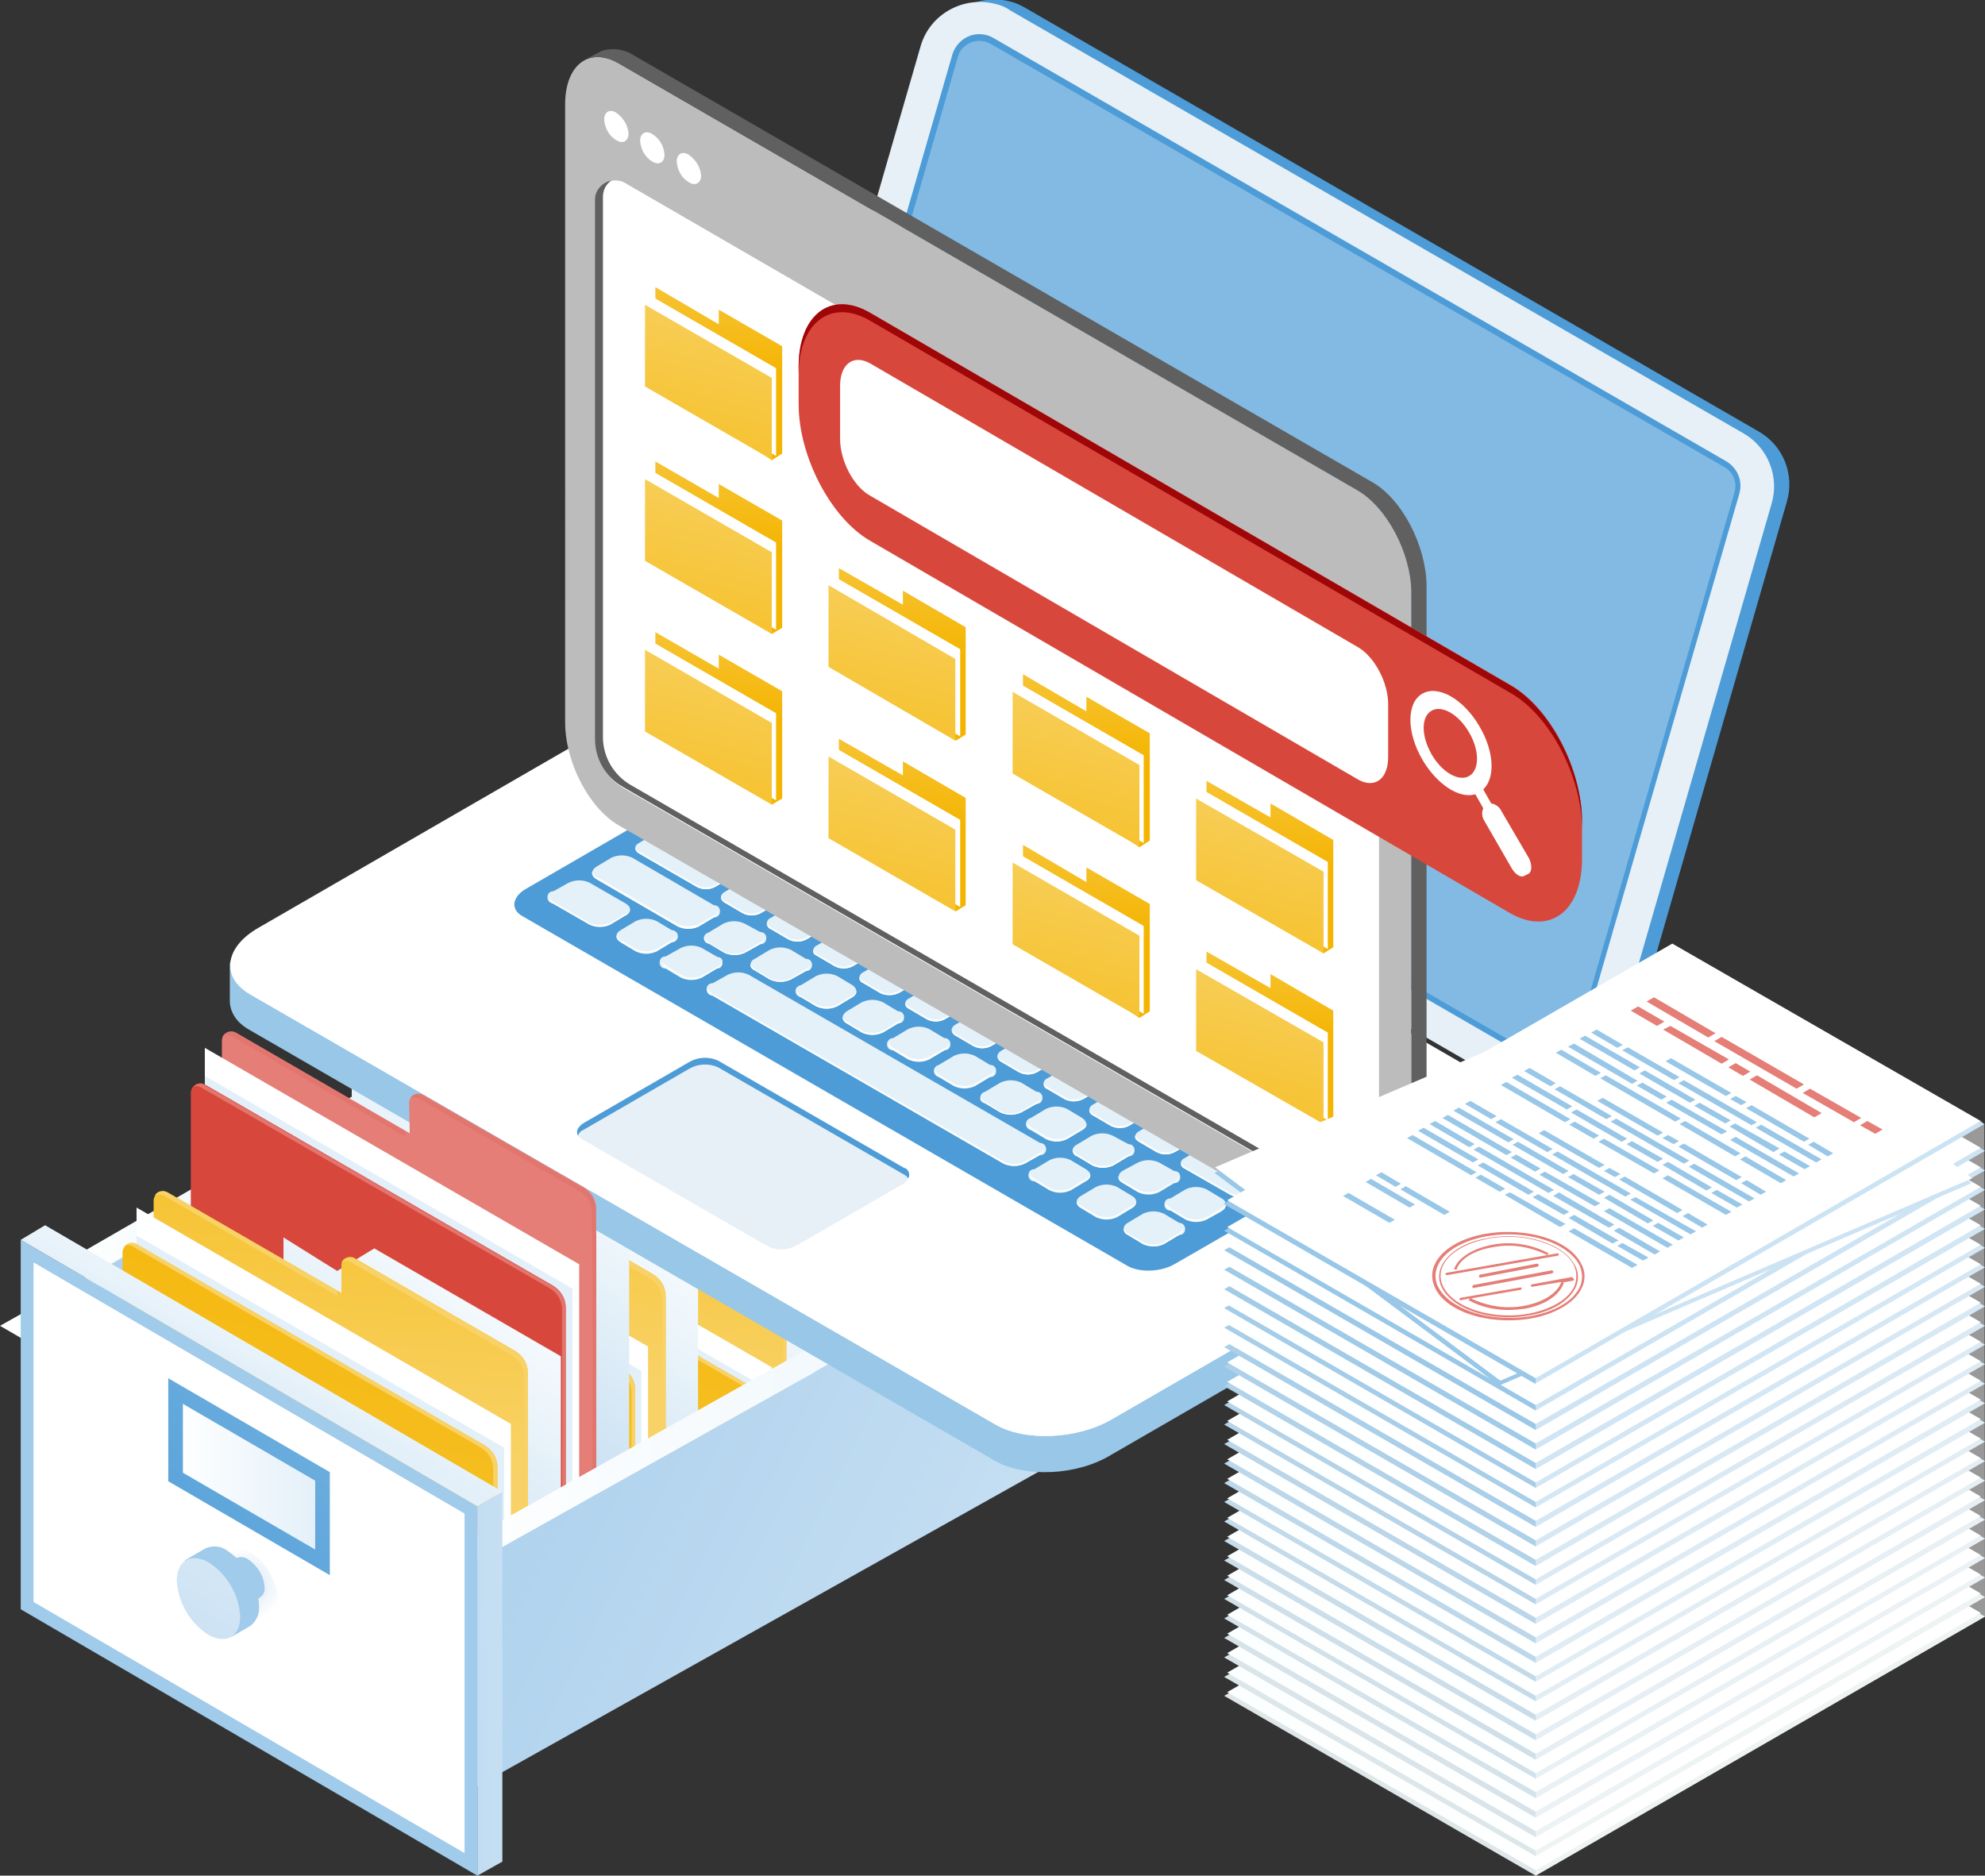 <?xml version="1.0" encoding="utf-8"?>
<!-- Generator: Adobe Illustrator 25.3.1, SVG Export Plug-In . SVG Version: 6.00 Build 0)  -->
<svg version="1.1" id="Layer_1" xmlns="http://www.w3.org/2000/svg" xmlns:xlink="http://www.w3.org/1999/xlink" x="0px" y="0px"
	 viewBox="0 0 325.6 307.7" style="enable-background:new 0 0 325.6 307.7;" xml:space="preserve">
<rect x="0" y="0" width="325.6" height="307.7" fill="#333333" stroke="none"/>
<style type="text/css">
	.st0{fill:url(#SVGID_1_);}
	.st1{fill:url(#SVGID_2_);}
	.st2{fill:#F8D266;}
	.st3{fill:#FFFFFF;}
	.st4{fill:#E4F0F9;}
	.st5{fill:url(#SVGID_3_);}
	.st6{fill:#A1CBEA;}
	.st7{fill:url(#SVGID_4_);}
	.st8{fill:url(#SVGID_5_);}
	.st9{fill:url(#SVGID_6_);}
	.st10{fill:url(#SVGID_7_);}
	.st11{fill:url(#SVGID_8_);}
	.st12{fill:url(#SVGID_9_);}
	.st13{fill:url(#SVGID_10_);}
	.st14{fill:url(#SVGID_11_);}
	.st15{fill:#E47E77;}
	.st16{fill:#E2756D;}
	.st17{fill:#D8473C;}
	.st18{fill:url(#SVGID_12_);}
	.st19{fill:url(#SVGID_13_);}
	.st20{fill:url(#SVGID_14_);}
	.st21{fill:url(#SVGID_15_);}
	.st22{fill:url(#SVGID_16_);}
	.st23{fill:url(#SVGID_17_);}
	.st24{fill:url(#SVGID_18_);}
	.st25{fill:url(#SVGID_19_);}
	.st26{fill:url(#SVGID_20_);}
	.st27{opacity:0.5;fill:url(#SVGID_21_);enable-background:new    ;}
	.st28{fill:url(#SVGID_22_);}
	.st29{fill:#99C7E8;}
	.st30{fill:#4D9CD7;}
	.st31{fill:#E7F0F6;}
	.st32{fill:#82BAE3;}
	.st33{opacity:0.8;fill:#4D9CD7;enable-background:new    ;}
	.st34{fill:#E5F1F9;}
	.st35{fill:#BCBCBC;}
	.st36{fill:#606060;}
	.st37{fill:url(#SVGID_23_);}
	.st38{fill:url(#SVGID_24_);}
	.st39{fill:url(#SVGID_25_);}
	.st40{fill:url(#SVGID_26_);}
	.st41{fill:url(#SVGID_27_);}
	.st42{fill:url(#SVGID_28_);}
	.st43{fill:url(#SVGID_29_);}
	.st44{fill:url(#SVGID_30_);}
	.st45{fill:url(#SVGID_31_);}
	.st46{fill:url(#SVGID_32_);}
	.st47{fill:url(#SVGID_33_);}
	.st48{fill:url(#SVGID_34_);}
	.st49{fill:url(#SVGID_35_);}
	.st50{fill:url(#SVGID_36_);}
	.st51{fill:url(#SVGID_37_);}
	.st52{fill:url(#SVGID_38_);}
	.st53{fill:url(#SVGID_39_);}
	.st54{fill:url(#SVGID_40_);}
	.st55{fill:url(#SVGID_41_);}
	.st56{fill:url(#SVGID_42_);}
	.st57{fill:url(#SVGID_43_);}
	.st58{fill:url(#SVGID_44_);}
	.st59{fill:url(#SVGID_45_);}
	.st60{fill:url(#SVGID_46_);}
	.st61{opacity:0.5;}
	.st62{fill:#267370;}
	.st63{fill:#9F0607;}
	.st64{fill:#E0E7E9;}
	.st65{fill:url(#SVGID_47_);}
	.st66{fill:#DDE6E9;}
	.st67{fill:url(#SVGID_48_);}
	.st68{fill:#DAE4E9;}
	.st69{fill:url(#SVGID_49_);}
	.st70{fill:#D7E3E9;}
	.st71{fill:url(#SVGID_50_);}
	.st72{fill:#D4E2E9;}
	.st73{fill:url(#SVGID_51_);}
	.st74{fill:#D1E0E9;}
	.st75{fill:url(#SVGID_52_);}
	.st76{fill:#CEDFE9;}
	.st77{fill:url(#SVGID_53_);}
	.st78{fill:#CBDEE9;}
	.st79{fill:url(#SVGID_54_);}
	.st80{fill:#C8DCE9;}
	.st81{fill:url(#SVGID_55_);}
	.st82{fill:#C5DBE9;}
	.st83{fill:url(#SVGID_56_);}
	.st84{fill:#C2DAE9;}
	.st85{fill:url(#SVGID_57_);}
	.st86{fill:#BFD8E9;}
	.st87{fill:url(#SVGID_58_);}
	.st88{fill:#BCD7E9;}
	.st89{fill:url(#SVGID_59_);}
	.st90{fill:#BAD6E8;}
	.st91{fill:url(#SVGID_60_);}
	.st92{fill:#B7D4E8;}
	.st93{fill:url(#SVGID_61_);}
	.st94{fill:#B4D3E8;}
	.st95{fill:url(#SVGID_62_);}
	.st96{fill:#B1D2E8;}
	.st97{fill:url(#SVGID_63_);}
	.st98{fill:#AED0E8;}
	.st99{fill:url(#SVGID_64_);}
	.st100{fill:#ABCFE8;}
	.st101{fill:url(#SVGID_65_);}
	.st102{fill:#A8CEE8;}
	.st103{fill:url(#SVGID_66_);}
	.st104{fill:#A5CCE8;}
	.st105{fill:url(#SVGID_67_);}
	.st106{fill:#A2CBE8;}
	.st107{fill:url(#SVGID_68_);}
	.st108{fill:#9FCAE8;}
	.st109{fill:url(#SVGID_69_);}
	.st110{fill:#9CC8E8;}
	.st111{fill:url(#SVGID_70_);}
	.st112{fill:#E47E76;}
	.st113{opacity:0.5;fill:#FFFFFF;enable-background:new    ;}
</style>
<g>
	<g id="Layer_1_1_">
		<g>
			<g>
				
					<linearGradient id="SVGID_1_" gradientUnits="userSpaceOnUse" x1="134.273" y1="134.194" x2="99.453" y2="84.484" gradientTransform="matrix(1 0 0 -1 0 334.592)">
					<stop  offset="0" style="stop-color:#FFFFFF"/>
					<stop  offset="0.3" style="stop-color:#EEF6FB"/>
					<stop  offset="0.88" style="stop-color:#C3DDF1"/>
					<stop  offset="1" style="stop-color:#BAD8EF"/>
				</linearGradient>
				<polygon class="st0" points="107.2,199.5 102,202.6 94.4,197.9 94.4,240.6 125.9,265.4 133.6,260.6 133.6,214.7 				"/>
				
					<linearGradient id="SVGID_2_" gradientUnits="userSpaceOnUse" x1="102.398" y1="106.66" x2="107.558" y2="176.05" gradientTransform="matrix(1 0 0 -1 0 334.592)">
					<stop  offset="0" style="stop-color:#F8D266"/>
					<stop  offset="1" style="stop-color:#F4B400"/>
				</linearGradient>
				<path class="st1" d="M102.6,202.1v3.7L78,191.6c-0.6-0.4-1.4-0.2-1.8,0.4c-0.1,0.2-0.2,0.5-0.2,0.7V238l46.9,27.3
					c1.1,0.6,2.5,0.6,3.6,0l1-0.6c0.9-0.6,1.5-1.6,1.5-2.7v-44.7c0-1.3-0.7-2.4-1.8-3.1L104.5,201c-0.6-0.3-1.4-0.1-1.8,0.6
					C102.6,201.7,102.6,201.9,102.6,202.1z"/>
				<g>
					<path class="st2" d="M77.4,192l24.6,14.2v-0.8L78,191.6c-0.6-0.3-1.3-0.2-1.7,0.4C76.6,191.8,77.1,191.8,77.4,192z"/>
					<path class="st2" d="M127.2,214.1L104.5,201c-0.6-0.3-1.3-0.2-1.7,0.4c0.4-0.2,0.8-0.2,1.2,0l22.7,13.1
						c1.1,0.6,1.8,1.8,1.8,3.1v44.7c0,0.8-0.3,1.6-0.9,2.2c0.9-0.6,1.4-1.6,1.4-2.6v-44.7C128.9,215.9,128.3,214.7,127.2,214.1z"/>
				</g>
				<polygon class="st3" points="73.6,233.9 126.6,264.5 126.6,224.3 73.6,193.7 				"/>
				<polygon class="st4" points="73.6,235.3 125.6,265.3 125.6,227.7 73.6,197.7 				"/>
				
					<linearGradient id="SVGID_3_" gradientUnits="userSpaceOnUse" x1="74.381" y1="5.071" x2="112.021" y2="152.441" gradientTransform="matrix(1 0 0 -1 0 334.592)">
					<stop  offset="0" style="stop-color:#F8D266"/>
					<stop  offset="1" style="stop-color:#F4B400"/>
				</linearGradient>
				<path class="st5" d="M74,236.9l49,28.3c1,0.6,2.3,0.6,3.3,0l0.3-0.2l-0.3,0.1c-0.6,0.2-1.3-0.1-1.6-0.7
					c-0.1-0.1-0.1-0.3-0.1-0.5v-33.6c0-1.3-0.7-2.4-1.8-3.1l-49.2-28.4c-0.6-0.4-1.4-0.1-1.8,0.5c-0.1,0.2-0.2,0.4-0.2,0.7v32.9
					C71.7,234.6,72.6,236.1,74,236.9z"/>
				<path class="st2" d="M126.3,265.2c-0.6,0.2-1.3-0.1-1.6-0.7c-0.1-0.1-0.1-0.3-0.1-0.5v-33.7c0-1.3-0.7-2.4-1.8-3.1l-49.2-28.4
					c-0.5-0.3-1.2-0.2-1.6,0.3c0.4-0.1,0.8-0.1,1.1,0.1l49.2,28.4c1.1,0.6,1.8,1.8,1.8,3.1v33.7c0,0.6,0.5,1.1,1.1,1.2
					c0.4-0.1,0.7-0.2,1.1-0.4l0.3-0.2L126.3,265.2z"/>
			</g>
			<g>
				<polygon class="st6" points="223.9,154.9 223.9,215.4 150.9,173.7 150.9,113.3 				"/>
				<path class="st3" d="M224.5,216.3l-75.2-41.8l1.6-63.2l73.6,43.3V216.3z M150.6,173.6l72.8,40.8v-59.2L152,113.2L150.6,173.6z"
					/>
			</g>
			<g>
				
					<linearGradient id="SVGID_4_" gradientUnits="userSpaceOnUse" x1="161.68" y1="95.307" x2="24.71" y2="164.397" gradientTransform="matrix(1 0 0 -1 0 334.592)">
					<stop  offset="0" style="stop-color:#DAEAF7"/>
					<stop  offset="1" style="stop-color:#ADD1ED"/>
				</linearGradient>
				<polygon class="st7" points="3.8,219.7 3.8,256.6 151.3,174 151.3,137.1 				"/>
				
					<linearGradient id="SVGID_5_" gradientUnits="userSpaceOnUse" x1="0" y1="158.516" x2="151.34" y2="158.516" gradientTransform="matrix(1 0 0 -1 0 334.592)">
					<stop  offset="0" style="stop-color:#FEFFFF"/>
					<stop  offset="1" style="stop-color:#E4F0F9"/>
				</linearGradient>
				<polygon class="st8" points="0,217.5 3.8,219.7 151.3,137.1 151.3,132.5 				"/>
			</g>
			<g>
				
					<linearGradient id="SVGID_6_" gradientUnits="userSpaceOnUse" x1="96.419" y1="105.851" x2="23.289" y2="124.001" gradientTransform="matrix(1 0 0 -1 0 334.592)">
					<stop  offset="0" style="stop-color:#DAEAF7"/>
					<stop  offset="1" style="stop-color:#ADD1ED"/>
				</linearGradient>
				<polygon class="st9" points="16.3,208.4 16.3,248.5 99.6,201.1 64.1,181.1 				"/>
				
					<linearGradient id="SVGID_7_" gradientUnits="userSpaceOnUse" x1="12.25" y1="141.036" x2="64.06" y2="141.036" gradientTransform="matrix(1 0 0 -1 0 334.592)">
					<stop  offset="0" style="stop-color:#FEFFFF"/>
					<stop  offset="1" style="stop-color:#E4F0F9"/>
				</linearGradient>
				<polygon class="st10" points="12.3,206.1 16.4,208.4 64.1,181.1 59.8,178.7 				"/>
			</g>
			<g>
				
					<linearGradient id="SVGID_8_" gradientUnits="userSpaceOnUse" x1="115.271" y1="141.396" x2="74.891" y2="83.736" gradientTransform="matrix(1 0 0 -1 0 334.592)">
					<stop  offset="0" style="stop-color:#FFFFFF"/>
					<stop  offset="0.3" style="stop-color:#EEF6FB"/>
					<stop  offset="0.88" style="stop-color:#C3DDF1"/>
					<stop  offset="1" style="stop-color:#BAD8EF"/>
				</linearGradient>
				<polygon class="st11" points="83.9,192.2 77.8,195.8 69.1,190.3 69.1,239.8 105.6,268.6 114.5,263.1 114.5,209.8 				"/>
				
					<linearGradient id="SVGID_9_" gradientUnits="userSpaceOnUse" x1="78.378" y1="109.455" x2="84.358" y2="189.925" gradientTransform="matrix(1 0 0 -1 0 334.592)">
					<stop  offset="0" style="stop-color:#F8D266"/>
					<stop  offset="1" style="stop-color:#F4B400"/>
				</linearGradient>
				<path class="st12" d="M78.5,195.2v4.2L50,183c-0.7-0.4-1.6-0.2-2.1,0.5c-0.1,0.2-0.2,0.5-0.2,0.8v52.5l54.5,31.6
					c1.3,0.7,2.9,0.7,4.1-0.1l1.2-0.7c1.1-0.7,1.7-1.8,1.7-3.1v-51.9c0-1.5-0.8-2.8-2.1-3.6l-26.3-15.2c-0.7-0.4-1.7-0.2-2.1,0.5
					C78.6,194.6,78.5,194.9,78.5,195.2z"/>
				<g>
					<path class="st2" d="M49.3,183.5L77.9,200v-0.9L50,183c-0.7-0.4-1.6-0.2-2,0.5C48.4,183.2,48.9,183.2,49.3,183.5z"/>
					<path class="st2" d="M107.1,209.1l-26.3-15.2c-0.7-0.4-1.6-0.2-2,0.5c0.4-0.2,1-0.2,1.4,0.1l26.3,15.2c1.3,0.7,2.1,2.1,2.1,3.6
						v51.9c0,0.9-0.4,1.8-1,2.5c1-0.7,1.6-1.8,1.6-3v-51.9C109.1,211.2,108.3,209.8,107.1,209.1z"/>
				</g>
				<polygon class="st3" points="44.9,232.1 106.3,267.6 106.3,220.9 44.9,185.5 				"/>
				<polygon class="st4" points="44.9,233.6 105.2,268.5 105.2,224.9 44.9,190 				"/>
				
					<linearGradient id="SVGID_10_" gradientUnits="userSpaceOnUse" x1="45.829" y1="-8.384" x2="89.489" y2="162.546" gradientTransform="matrix(1 0 0 -1 0 334.592)">
					<stop  offset="0" style="stop-color:#F8D266"/>
					<stop  offset="1" style="stop-color:#F4B400"/>
				</linearGradient>
				<path class="st13" d="M45.4,235.5l56.9,32.8c1.2,0.7,2.6,0.7,3.8,0.1l0.4-0.2l-0.4,0.1c-0.7,0.3-1.6-0.1-1.8-0.8
					c-0.1-0.2-0.1-0.3-0.1-0.5v-39c0-1.5-0.8-2.8-2.1-3.6l-57.1-33c-0.7-0.4-1.6-0.2-2.1,0.6c-0.1,0.2-0.2,0.5-0.2,0.7v38.1
					C42.7,232.8,43.7,234.6,45.4,235.5z"/>
				<path class="st2" d="M106.1,268.4c-0.7,0.3-1.6-0.1-1.8-0.8c-0.1-0.2-0.1-0.3-0.1-0.5v-39c0-1.5-0.8-2.8-2.1-3.6l-57.1-33
					c-0.6-0.4-1.4-0.2-1.9,0.3c0.4-0.2,0.9-0.2,1.3,0.1l57.1,33c1.3,0.7,2.1,2.1,2.1,3.6v39c0,0.7,0.5,1.3,1.2,1.4
					C105.3,268.8,105.7,268.6,106.1,268.4l0.4-0.1L106.1,268.4z"/>
			</g>
			<g>
				
					<linearGradient id="SVGID_11_" gradientUnits="userSpaceOnUse" x1="103.931" y1="154.916" x2="63.551" y2="97.256" gradientTransform="matrix(1 0 0 -1 0 334.592)">
					<stop  offset="0" style="stop-color:#FFFFFF"/>
					<stop  offset="0.3" style="stop-color:#EEF6FB"/>
					<stop  offset="0.88" style="stop-color:#C3DDF1"/>
					<stop  offset="1" style="stop-color:#BAD8EF"/>
				</linearGradient>
				<polygon class="st14" points="72.6,178.6 66.5,182.3 57.7,176.8 57.7,226.3 94.2,255.1 103.2,249.6 103.2,196.3 				"/>
				<path class="st15" d="M67.2,181.7v4.2l-28.5-16.5c-0.7-0.4-1.6-0.2-2.1,0.5c-0.1,0.2-0.2,0.5-0.2,0.8v52.5l54.4,31.6
					c1.3,0.7,2.9,0.7,4.1-0.1l1.2-0.7c1.1-0.7,1.7-1.8,1.7-3.1v-52c0-1.5-0.8-2.8-2.1-3.6l-26.3-15.2c-0.7-0.4-1.6-0.2-2.1,0.6
					C67.2,181.2,67.2,181.4,67.2,181.7z"/>
				<g>
					<path class="st16" d="M38,170l28.5,16.5v-0.9l-27.9-16.1c-0.7-0.4-1.6-0.2-2,0.5C37.1,169.7,37.6,169.7,38,170z"/>
					<path class="st16" d="M95.7,195.5l-26.3-15.2c-0.7-0.4-1.6-0.2-2,0.5c0.4-0.2,1-0.2,1.4,0.1l26.3,15.2c1.3,0.7,2.1,2.1,2.1,3.6
						v51.9c0,0.9-0.4,1.8-1,2.5c1-0.7,1.6-1.8,1.6-3v-51.9C97.8,197.6,97,196.3,95.7,195.5z"/>
				</g>
				<polygon class="st3" points="33.6,218.6 95,254 95,207.4 33.6,171.9 				"/>
				<polygon class="st4" points="33.6,220.1 93.9,255 93.9,211.4 33.6,176.5 				"/>
				<path class="st17" d="M34,222l56.9,32.8c1.2,0.7,2.6,0.7,3.8,0.1l0.4-0.2l-0.4,0.1c-0.7,0.3-1.6-0.1-1.8-0.8
					c-0.1-0.2-0.1-0.3-0.1-0.5v-39c0-1.5-0.8-2.8-2.1-3.6l-57.1-33c-0.7-0.4-1.6-0.2-2.1,0.6c-0.1,0.2-0.2,0.5-0.2,0.8v38.1
					C31.4,219.3,32.4,221.1,34,222z"/>
				<path class="st16" d="M94.7,254.9c-0.7,0.3-1.6-0.1-1.8-0.8c-0.1-0.2-0.1-0.3-0.1-0.5v-39c0-1.5-0.8-2.8-2.1-3.6l-57.1-33
					c-0.6-0.4-1.4-0.2-1.9,0.3c0.4-0.2,0.9-0.2,1.3,0.1l57.1,32.9c1.3,0.7,2.1,2.1,2.1,3.6v39c0,0.7,0.5,1.3,1.2,1.4
					C93.9,255.2,94.3,255.1,94.7,254.9l0.4-0.2L94.7,254.9z"/>
			</g>
			<g>
				
					<linearGradient id="SVGID_12_" gradientUnits="userSpaceOnUse" x1="92.739" y1="128.727" x2="52.349" y2="71.067" gradientTransform="matrix(1 0 0 -1 0 334.592)">
					<stop  offset="0" style="stop-color:#FFFFFF"/>
					<stop  offset="0.3" style="stop-color:#EEF6FB"/>
					<stop  offset="0.88" style="stop-color:#C3DDF1"/>
					<stop  offset="1" style="stop-color:#BAD8EF"/>
				</linearGradient>
				<polygon class="st18" points="61.4,204.8 55.3,208.5 46.5,203 46.5,252.4 83,281.3 92,275.7 92,222.5 				"/>
				
					<linearGradient id="SVGID_13_" gradientUnits="userSpaceOnUse" x1="55.839" y1="96.786" x2="61.819" y2="177.266" gradientTransform="matrix(1 0 0 -1 0 334.592)">
					<stop  offset="0" style="stop-color:#F8D266"/>
					<stop  offset="1" style="stop-color:#F4B400"/>
				</linearGradient>
				<path class="st19" d="M56,207.9v4.2l-28.5-16.5c-0.7-0.4-1.7-0.1-2.1,0.6c-0.1,0.2-0.2,0.5-0.2,0.7v52.5l54.4,31.6
					c1.3,0.7,2.9,0.7,4.1-0.1l1.2-0.7c1.1-0.7,1.7-1.8,1.7-3.1v-51.9c0-1.5-0.8-2.8-2.1-3.6l-26.3-15.2c-0.7-0.4-1.6-0.2-2.1,0.5
					C56,207.3,56,207.6,56,207.9z"/>
				<g>
					<path class="st2" d="M26.8,196.1l28.5,16.5v-0.9l-27.9-16.1c-0.7-0.4-1.6-0.2-2,0.5C25.9,195.9,26.4,195.9,26.8,196.1z"/>
					<path class="st2" d="M84.5,221.7l-26.3-15.2c-0.7-0.4-1.6-0.2-2,0.5c0.4-0.2,1-0.2,1.4,0.1l26.3,15.2c1.3,0.7,2.1,2.1,2.1,3.6
						v51.9c0,0.9-0.4,1.8-1,2.5c1-0.7,1.6-1.8,1.6-3v-52C86.6,223.8,85.8,222.5,84.5,221.7z"/>
				</g>
				<polygon class="st3" points="22.4,244.8 83.8,280.2 83.8,233.6 22.4,198.1 				"/>
				<polygon class="st4" points="22.4,246.3 82.7,281.2 82.7,237.5 22.4,202.7 				"/>
				
					<linearGradient id="SVGID_14_" gradientUnits="userSpaceOnUse" x1="23.296" y1="-21.055" x2="66.956" y2="149.885" gradientTransform="matrix(1 0 0 -1 0 334.592)">
					<stop  offset="0" style="stop-color:#F8D266"/>
					<stop  offset="1" style="stop-color:#F4B400"/>
				</linearGradient>
				<path class="st20" d="M22.8,248.2L79.7,281c1.2,0.7,2.6,0.7,3.8,0.1l0.4-0.2l-0.4,0.1c-0.7,0.3-1.5-0.1-1.8-0.8
					c-0.1-0.2-0.1-0.3-0.1-0.5v-39c0-1.5-0.8-2.8-2.1-3.6l-57.1-33c-0.7-0.4-1.7-0.2-2.1,0.6c-0.1,0.2-0.2,0.5-0.2,0.7v38.2
					C20.2,245.5,21.2,247.3,22.8,248.2z"/>
				<path class="st2" d="M83.5,281c-0.7,0.3-1.5-0.1-1.8-0.8c-0.1-0.2-0.1-0.3-0.1-0.5v-39c0-1.5-0.8-2.8-2.1-3.6l-57.1-33
					c-0.6-0.4-1.4-0.2-1.9,0.3c0.4-0.2,0.9-0.2,1.3,0.1l57.1,33c1.3,0.8,2,2.1,2,3.6v39c0,0.7,0.5,1.3,1.2,1.4
					C82.7,281.4,83.1,281.3,83.5,281l0.3-0.1L83.5,281z"/>
			</g>
			<g>
				
					<linearGradient id="SVGID_15_" gradientUnits="userSpaceOnUse" x1="233.239" y1="57.275" x2="96.259" y2="126.374" gradientTransform="matrix(1 0 0 -1 0 334.592)">
					<stop  offset="0" style="stop-color:#DAEAF7"/>
					<stop  offset="1" style="stop-color:#ADD1ED"/>
				</linearGradient>
				<polygon class="st21" points="75.3,257.7 75.3,294.7 222.9,212 222.9,175.1 				"/>
				
					<linearGradient id="SVGID_16_" gradientUnits="userSpaceOnUse" x1="71.55" y1="120.491" x2="222.9" y2="120.491" gradientTransform="matrix(1 0 0 -1 0 334.592)">
					<stop  offset="0" style="stop-color:#FEFFFF"/>
					<stop  offset="1" style="stop-color:#E4F0F9"/>
				</linearGradient>
				<polygon class="st22" points="71.5,255.5 75.4,257.7 222.9,175.1 222.9,170.5 				"/>
			</g>
			<g>
				
					<linearGradient id="SVGID_17_" gradientUnits="userSpaceOnUse" x1="105.78" y1="58.855" x2="54.24" y2="57.875" gradientTransform="matrix(1 0 0 -1 0 334.592)">
					<stop  offset="0" style="stop-color:#DAEAF7"/>
					<stop  offset="1" style="stop-color:#ADD1ED"/>
				</linearGradient>
				<polygon class="st23" points="78.3,247.1 78.3,307.7 82.4,305.4 82.4,244.7 				"/>
				<polygon class="st6" points="78.3,247.1 78.3,307.7 3.4,264 3.4,203.4 				"/>
				<polygon class="st3" points="5.5,262.8 5.5,207.1 76.2,248.3 76.2,304 				"/>
				
					<linearGradient id="SVGID_18_" gradientUnits="userSpaceOnUse" x1="61.572" y1="113.524" x2="18.372" y2="69.344" gradientTransform="matrix(1 0 0 -1 0 334.592)">
					<stop  offset="0" style="stop-color:#78B4E1"/>
					<stop  offset="1" style="stop-color:#4D9CD7"/>
				</linearGradient>
				<polygon class="st24" points="27.6,243 27.6,226.1 54.1,241.5 54.1,258.4 				"/>
				
					<linearGradient id="SVGID_19_" gradientUnits="userSpaceOnUse" x1="30.01" y1="92.326" x2="51.67" y2="92.326" gradientTransform="matrix(1 0 0 -1 0 334.592)">
					<stop  offset="0" style="stop-color:#FEFFFF"/>
					<stop  offset="1" style="stop-color:#E4F0F9"/>
				</linearGradient>
				<polygon class="st25" points="30,241.6 30,230.3 51.7,242.9 51.7,254.2 				"/>
				
					<linearGradient id="SVGID_20_" gradientUnits="userSpaceOnUse" x1="50.771" y1="125.556" x2="42.281" y2="109.386" gradientTransform="matrix(1 0 0 -1 0 334.592)">
					<stop  offset="0" style="stop-color:#FEFFFF"/>
					<stop  offset="1" style="stop-color:#E4F0F9"/>
				</linearGradient>
				<polygon class="st26" points="3.4,203.4 78.3,247.1 82.4,244.7 7.4,201 				"/>
				<g>
					
						<radialGradient id="SVGID_21_" cx="-1888.905" cy="74.665" r="5.958" gradientTransform="matrix(1 0 0 -1 1929.43 334.592)" gradientUnits="userSpaceOnUse">
						<stop  offset="0.19" style="stop-color:#BAD8EF"/>
						<stop  offset="1" style="stop-color:#FFFFFF"/>
					</radialGradient>
					<path class="st27" d="M45.7,262.9c0,3.3-2.3,4.6-5.2,3c-3-2-5-5.3-5.2-8.9c0-3.3,2.3-4.6,5.2-2.9
						C43.6,256,45.5,259.3,45.7,262.9z"/>
					<path class="st6" d="M43.4,260.4c0.1,0.7-0.2,1.3-0.8,1.7c0,0-1.9,1.1-1.9,1.1c-0.5,0.3-0.2-0.3-0.9-0.8
						c-1.6-1-2.6-2.7-2.7-4.6c0-0.8-0.8-0.8-0.3-1.1l2-1.1c0.6-0.3,1.3-0.2,1.9,0.2C42.3,256.9,43.3,258.6,43.4,260.4z"/>
					<path class="st6" d="M42.5,263.4c0.1,1.3-0.4,2.5-1.4,3.3l-2.9,1.7c-0.9,0.5-0.3-0.7-1.8-1.5c-3.1-2-5-5.3-5.2-8.9
						c0-1.6-1.5-1.6-0.6-2.2l3.1-1.8c1.2-0.5,2.6-0.4,3.6,0.4C40.4,256.5,42.3,259.8,42.5,263.4z"/>
					
						<linearGradient id="SVGID_22_" gradientUnits="userSpaceOnUse" x1="40.601" y1="83.166" x2="11.401" y2="33.336" gradientTransform="matrix(1 0 0 -1 0 334.592)">
						<stop  offset="0" style="stop-color:#DAEAF7"/>
						<stop  offset="1" style="stop-color:#ADD1ED"/>
					</linearGradient>
					<path class="st28" d="M39.4,265.2c0,3.3-2.3,4.6-5.2,3c-3.1-2-5-5.3-5.2-8.9c0-3.3,2.3-4.6,5.2-3
						C37.3,258.3,39.2,261.6,39.4,265.2z"/>
				</g>
			</g>
		</g>
		<g>
			<path class="st29" d="M163.3,239.7L41,169c-2.2-1.2-3.2-2.9-3.3-4.6v-6.1c0-2.1,1.6,1.6,4.6-0.2l69.4-40.1
				c5.6-3.2,14-3.6,18.9-0.8l122.3,70.6c1.6,0.9,2.8-3,3.2-1.8c0.1,0.4,0,6,0.1,6.4c0,2.2-1.5,4.5-4.6,6.2l-69.4,40.1
				C176.6,242.1,168.2,242.4,163.3,239.7z"/>
			<path class="st3" d="M163.3,233.7L41,163.1c-4.8-2.8-4.2-7.7,1.4-10.9l69.4-40.1c5.6-3.2,14-3.6,18.9-0.8L252.9,182
				c4.8,2.8,4.2,7.7-1.4,10.9l-69.4,40.1C176.6,236.1,168.2,236.5,163.3,233.7z"/>
			<path class="st3" d="M251.6,191.8l-69.4,40.1c-5.6,3.2-14,3.6-18.9,0.8L41,162.1c-1.7-0.8-2.9-2.4-3.2-4.3
				c-0.2,2,0.8,3.9,3.2,5.3l122.3,70.6c4.8,2.8,13.3,2.4,18.9-0.8l69.4-40.1c3.3-1.9,4.8-4.3,4.6-6.6
				C255.9,188.2,254.3,190.2,251.6,191.8z"/>
			<path class="st30" d="M252.2,178.9l-120.3-69.5c-4-2.3-6-7.1-4.7-11.5l26.2-90.7c1.5-5.4,7.1-8.4,12.5-6.9c0.8,0.2,1.6,0.6,2.3,1
				l120.3,69.5c4,2.3,5.9,7,4.6,11.5L266.9,173c-1.5,5.4-7.1,8.5-12.5,6.9C253.6,179.7,252.9,179.4,252.2,178.9z"/>
			<path class="st31" d="M249.7,179.3l-120.3-69.5c-4-2.3-5.9-7-4.6-11.5L151,7.6c1.5-5.3,7.1-8.4,12.5-6.9c0.8,0.2,1.5,0.5,2.2,1
				L286,71.1c4,2.3,5.9,7.1,4.6,11.5l-26.2,90.7c-1.5,5.4-7.1,8.5-12.4,7C251.2,180,250.4,179.7,249.7,179.3z"/>
			<path class="st30" d="M254.7,175.1c-0.8,0-1.6-0.2-2.3-0.6l-120.3-69.5c-1.8-1.1-2.7-3.2-2.1-5.3l26.2-90.7
				c0.6-2,2.4-3.4,4.4-3.4c0.8,0,1.6,0.2,2.3,0.6l120.3,69.5c1.8,1.1,2.7,3.2,2.1,5.3l-26.2,90.7
				C258.6,173.8,256.8,175.1,254.7,175.1z"/>
			<path class="st32" d="M254.7,174.2c-0.6,0-1.3-0.2-1.8-0.5l-120.3-69.4c-1.5-0.9-2.2-2.6-1.7-4.2l26.2-90.7
				c0.4-1.6,1.9-2.7,3.6-2.7c0.6,0,1.3,0.2,1.8,0.5l120.3,69.4c1.5,0.8,2.2,2.6,1.7,4.2l-26.2,90.7
				C257.9,173.1,256.4,174.2,254.7,174.2z"/>
			<path class="st30" d="M185,207.7l-99.3-57.4c-2-1.1-1.7-3.2,0.6-4.5l37.3-21.6c2.3-1.3,5.8-1.5,7.8-0.3l99.3,57.4
				c2,1.1,1.7,3.1-0.6,4.5l-37.3,21.5C190.5,208.7,187,208.8,185,207.7z"/>
			<path class="st33" d="M125.7,128.5l6.4,3.7c0.9,0.5,2,0.5,2.9,0c0.5-0.2,0.7-0.7,0.6-1.1c-0.1-0.3-0.3-0.5-0.6-0.6l-6.4-3.7
				c-0.9-0.5-2-0.5-2.9,0c-0.5,0.1-0.7,0.6-0.6,1.1C125.2,128.2,125.4,128.4,125.7,128.5z M136.6,134.8l3,1.7c0.9,0.5,2,0.5,2.9,0
				c0.8-0.5,0.8-1.2,0-1.7l-3-1.7c-0.9-0.5-2-0.5-2.9,0c-0.5,0.2-0.7,0.7-0.6,1.1C136.2,134.5,136.4,134.7,136.6,134.8L136.6,134.8z
				 M144.2,139.2l3,1.7c0.9,0.5,2,0.5,2.9,0c0.5-0.2,0.7-0.7,0.5-1.1c-0.1-0.3-0.3-0.5-0.5-0.5l-3-1.7c-0.9-0.5-2-0.5-2.9,0
				C143.4,137.9,143.4,138.7,144.2,139.2L144.2,139.2z M151.7,143.5l3,1.7c0.9,0.5,2,0.5,2.9,0c0.8-0.5,0.8-1.2,0-1.7l-3-1.7
				c-0.9-0.5-2-0.5-2.9,0C150.9,142.3,150.9,143.1,151.7,143.5L151.7,143.5z M159.3,147.9l3,1.7c0.9,0.5,2,0.5,2.9,0
				c0.8-0.5,0.8-1.2,0-1.7l-3-1.7c-0.9-0.5-2-0.5-2.9,0c-0.4,0.2-0.7,0.7-0.5,1.2C158.9,147.6,159.1,147.8,159.3,147.9L159.3,147.9z
				 M166.8,152.2l3,1.7c0.9,0.5,2,0.5,2.9,0c0.5-0.2,0.7-0.7,0.6-1.1c-0.1-0.3-0.3-0.5-0.6-0.6l-3-1.7c-0.9-0.5-2-0.5-2.9,0
				c-0.5,0.1-0.8,0.6-0.7,1.1C166.2,152,166.5,152.2,166.8,152.2L166.8,152.2z M174.4,156.6l3,1.7c0.9,0.5,2,0.5,2.9,0
				c0.5-0.2,0.7-0.7,0.6-1.1c-0.1-0.3-0.3-0.5-0.6-0.6l-3-1.7c-0.9-0.5-2-0.5-2.9,0c-0.5,0.2-0.7,0.7-0.6,1.1
				C173.9,156.3,174.1,156.5,174.4,156.6z M181.9,161l3,1.7c0.9,0.5,2,0.5,2.9,0c0.5-0.2,0.7-0.7,0.5-1.1c-0.1-0.3-0.3-0.5-0.5-0.5
				l-3-1.7c-0.9-0.5-2-0.5-2.9,0c-0.5,0.2-0.7,0.7-0.5,1.1C181.5,160.7,181.7,160.9,181.9,161z M189.5,165.3l3,1.7
				c0.9,0.5,2,0.5,2.9,0c0.5-0.2,0.7-0.7,0.6-1.1c-0.1-0.3-0.3-0.5-0.6-0.6l-3-1.7c-0.9-0.5-2-0.5-2.9,0
				C188.6,164.1,188.7,164.9,189.5,165.3z M197,169.6l3,1.7c0.9,0.5,2,0.5,2.9,0c0.5-0.2,0.7-0.7,0.6-1.1c-0.1-0.3-0.3-0.5-0.6-0.6
				l-3-1.7c-0.9-0.5-2-0.5-2.9,0C196.2,168.5,196.2,169.2,197,169.6L197,169.6z M204.6,174l3,1.7c0.9,0.5,2,0.5,2.9,0
				c0.8-0.5,0.8-1.2,0-1.7l-3-1.7c-0.9-0.5-2-0.5-2.9,0C203.8,172.8,203.8,173.6,204.6,174L204.6,174z M212.1,178.4l3,1.7
				c0.9,0.5,2,0.5,2.9,0c0.8-0.5,0.8-1.2,0-1.7l-3-1.7c-0.9-0.5-2-0.5-2.9,0c-0.5,0.1-0.8,0.6-0.6,1.1
				C211.6,178.1,211.8,178.3,212.1,178.4L212.1,178.4z M219.8,182.8l3,1.7c0.9,0.5,2,0.5,2.9,0c0.5-0.2,0.7-0.7,0.6-1.1
				c-0.1-0.3-0.3-0.5-0.6-0.6l-3-1.7c-0.9-0.5-2-0.5-2.9,0c-0.5,0.1-0.8,0.6-0.6,1.1C219.3,182.5,219.5,182.8,219.8,182.8
				L219.8,182.8z M118.9,132.7l2.6,1.5c1,0.5,2.3,0.5,3.3,0l2.6-1.5c0.5-0.2,0.8-0.7,0.7-1.2c-0.1-0.3-0.4-0.6-0.7-0.7l-2.6-1.5
				c-1-0.5-2.3-0.5-3.3,0l-2.6,1.5c-0.5,0.2-0.8,0.8-0.6,1.3C118.4,132.4,118.7,132.6,118.9,132.7z M132.4,138.5l2.6-1.5
				c0.9-0.5,0.9-1.4,0-1.9l-2.6-1.5c-1-0.5-2.3-0.5-3.3,0l-2.6,1.5c-0.5,0.2-0.8,0.7-0.7,1.2c0.1,0.3,0.4,0.6,0.7,0.7l2.6,1.5
				C130.1,139.1,131.4,139.1,132.4,138.5L132.4,138.5z M134,141.4l2.6,1.5c1,0.5,2.3,0.5,3.3,0l2.6-1.5c0.5-0.2,0.8-0.7,0.7-1.2
				c-0.1-0.3-0.4-0.6-0.7-0.7L140,138c-1-0.5-2.3-0.5-3.3,0l-2.6,1.5C133.1,140,133.2,140.9,134,141.4L134,141.4z M141.6,145.7
				l2.6,1.5c1,0.5,2.3,0.5,3.3,0l2.6-1.5c0.5-0.2,0.8-0.7,0.7-1.2c-0.1-0.3-0.4-0.6-0.7-0.7l-2.6-1.6c-1-0.5-2.3-0.5-3.3,0l-2.6,1.5
				c-0.5,0.1-0.9,0.6-0.8,1.2C140.9,145.4,141.2,145.7,141.6,145.7L141.6,145.7z M157.7,148.2l-2.6-1.5c-1-0.5-2.3-0.5-3.3,0
				l-2.6,1.5c-0.5,0.2-0.8,0.7-0.7,1.2c0.1,0.3,0.4,0.6,0.7,0.7l2.6,1.5c1,0.5,2.3,0.5,3.3,0l2.6-1.5c0.5-0.2,0.8-0.7,0.7-1.2
				C158.2,148.6,158,148.3,157.7,148.2L157.7,148.2z M165.2,152.6l-2.6-1.5c-1-0.5-2.3-0.5-3.3,0l-2.6,1.5c-0.5,0.2-0.8,0.7-0.7,1.2
				c0.1,0.3,0.4,0.6,0.7,0.7l2.6,1.5c1,0.5,2.3,0.5,3.3,0l2.6-1.5c0.5-0.2,0.8-0.7,0.7-1.2C165.8,152.9,165.5,152.7,165.2,152.6
				L165.2,152.6z M172.8,156.9l-2.6-1.5c-1-0.5-2.3-0.5-3.3,0l-2.6,1.5c-0.5,0.2-0.8,0.7-0.7,1.2c0.1,0.3,0.4,0.6,0.7,0.7l2.6,1.5
				c1,0.5,2.3,0.5,3.3,0l2.6-1.5C173.7,158.3,173.7,157.5,172.8,156.9L172.8,156.9z M180.3,161.3l-2.6-1.5c-1-0.5-2.3-0.5-3.3,0
				l-2.6,1.5c-0.9,0.5-0.9,1.4,0,1.9l2.6,1.5c1,0.5,2.3,0.5,3.3,0l2.6-1.5c0.5-0.2,0.8-0.7,0.7-1.2
				C180.9,161.6,180.6,161.4,180.3,161.3L180.3,161.3z M187.9,165.6l-2.6-1.5c-1-0.5-2.3-0.5-3.3,0l-2.6,1.5
				c-0.5,0.2-0.8,0.7-0.7,1.2c0.1,0.3,0.4,0.6,0.7,0.7l2.6,1.5c1,0.5,2.3,0.5,3.3,0l2.6-1.5c0.5-0.1,0.9-0.6,0.7-1.2
				C188.5,166,188.2,165.7,187.9,165.6L187.9,165.6z M195.4,170l-2.6-1.5c-1-0.5-2.3-0.5-3.3,0l-2.6,1.5c-0.5,0.2-0.8,0.7-0.7,1.2
				c0.1,0.3,0.4,0.6,0.7,0.7l2.6,1.5c1,0.5,2.3,0.5,3.3,0l2.6-1.5c0.5-0.2,0.8-0.7,0.7-1.2C196,170.3,195.7,170.1,195.4,170
				L195.4,170z M194.4,176.3l2.6,1.5c1,0.5,2.3,0.5,3.3,0l2.6-1.5c0.5-0.2,0.8-0.7,0.7-1.2c-0.1-0.3-0.4-0.6-0.7-0.7l-2.6-1.5
				c-1-0.5-2.3-0.5-3.3,0l-2.6,1.5c-0.5,0.1-0.9,0.7-0.7,1.2C193.8,175.9,194.1,176.2,194.4,176.3L194.4,176.3z M210.5,178.7
				l-2.6-1.5c-1-0.5-2.3-0.5-3.3,0l-2.6,1.5c-0.5,0.2-0.8,0.7-0.7,1.2c0.1,0.3,0.4,0.6,0.7,0.7l2.6,1.5c1,0.5,2.3,0.5,3.3,0l2.6-1.5
				C211.4,180.1,211.4,179.3,210.5,178.7L210.5,178.7z M221.5,185.1l-6-3.4c-1-0.5-2.3-0.5-3.3,0l-2.6,1.5c-0.5,0.2-0.8,0.7-0.7,1.2
				c0.1,0.3,0.4,0.6,0.7,0.7l6,3.4c1,0.5,2.3,0.5,3.3,0l2.6-1.5c0.5-0.1,0.8-0.7,0.7-1.2C222.1,185.5,221.9,185.2,221.5,185.1
				L221.5,185.1z M111.9,136.7l6,3.4c1,0.5,2.3,0.5,3.3,0l2.6-1.5c0.5-0.2,0.8-0.7,0.7-1.2c-0.1-0.3-0.4-0.6-0.7-0.7l-6-3.4
				c-1-0.5-2.3-0.5-3.3,0l-2.6,1.5C111,135.3,111,136.2,111.9,136.7L111.9,136.7z M122.8,143l2.6,1.5c1,0.5,2.3,0.5,3.3,0l2.6-1.5
				c0.9-0.5,0.9-1.4,0-1.9l-2.6-1.5c-1-0.5-2.3-0.5-3.3,0l-2.6,1.5c-0.5,0.2-0.8,0.7-0.6,1.3C122.3,142.7,122.5,142.9,122.8,143
				L122.8,143z M133,148.9c1,0.5,2.3,0.5,3.3,0l2.6-1.5c0.5-0.2,0.8-0.7,0.7-1.2c-0.1-0.3-0.4-0.6-0.7-0.7l-2.6-1.5
				c-1-0.5-2.3-0.5-3.3,0l-2.6,1.5c-0.5,0.2-0.8,0.7-0.7,1.2c0.1,0.3,0.4,0.6,0.7,0.7L133,148.9z M140.5,153.2c1,0.5,2.3,0.5,3.3,0
				l2.6-1.5c0.5-0.2,0.8-0.7,0.7-1.2c-0.1-0.3-0.4-0.6-0.7-0.7l-2.6-1.5c-1-0.5-2.3-0.5-3.3,0l-2.6,1.5c-0.9,0.5-0.9,1.4,0,1.9
				L140.5,153.2z M148.1,152.7l-2.6,1.5c-0.5,0.2-0.8,0.7-0.7,1.2c0.1,0.3,0.4,0.6,0.7,0.7l2.6,1.5c1,0.5,2.3,0.5,3.3,0l2.6-1.5
				c0.5-0.2,0.8-0.7,0.7-1.2c-0.1-0.3-0.4-0.6-0.7-0.7l-2.6-1.5C150.3,152.1,149.1,152.1,148.1,152.7L148.1,152.7z M155.8,156.9
				l-2.9,1.7c-0.5,0.2-0.7,0.7-0.6,1.2c0.1,0.3,0.3,0.5,0.6,0.6l2.9,1.7c0.9,0.5,2.1,0.5,3,0l2.9-1.7c0.8-0.5,0.8-1.2,0-1.7
				l-2.9-1.7C157.8,156.5,156.7,156.5,155.8,156.9L155.8,156.9z M163.3,161.3l-2.9,1.7c-0.5,0.2-0.7,0.7-0.6,1.2
				c0.1,0.3,0.3,0.5,0.6,0.6l2.9,1.7c0.9,0.5,2.1,0.5,3,0l2.9-1.7c0.8-0.5,0.8-1.2,0-1.7l-2.9-1.7
				C165.4,160.8,164.3,160.8,163.3,161.3L163.3,161.3z M170.9,165.6l-2.9,1.6c-0.8,0.5-0.8,1.2,0,1.7l2.9,1.7c0.9,0.5,2.1,0.5,3,0
				l2.9-1.7c0.8-0.5,0.8-1.2,0-1.7l-2.9-1.7C172.9,165.1,171.8,165.2,170.9,165.6L170.9,165.6z M178.4,170l-2.9,1.7
				c-0.8,0.5-0.8,1.2,0,1.7l2.9,1.7c0.9,0.5,2.1,0.5,3,0l2.9-1.7c0.5-0.2,0.7-0.7,0.6-1.2c-0.1-0.3-0.3-0.5-0.6-0.6l-2.9-1.7
				C180.5,169.5,179.4,169.5,178.4,170L178.4,170z M186,174.4L183,176c-0.8,0.5-0.8,1.2,0,1.7l2.9,1.7c0.9,0.5,2.1,0.5,3,0l2.9-1.7
				c0.5-0.2,0.7-0.7,0.6-1.2c-0.1-0.3-0.3-0.5-0.6-0.6l-2.9-1.7C188,173.9,186.9,173.9,186,174.4L186,174.4z M196.5,183.8l2.9-1.7
				c0.5-0.2,0.7-0.7,0.6-1.2c-0.1-0.3-0.3-0.5-0.6-0.6l-2.9-1.7c-0.9-0.5-2.1-0.5-3,0l-2.9,1.7c-0.5,0.2-0.7,0.7-0.6,1.2
				c0.1,0.3,0.3,0.5,0.6,0.6l2.9,1.7C194.5,184.3,195.6,184.3,196.5,183.8L196.5,183.8z M204.1,188.2l2.9-1.7c0.8-0.5,0.8-1.2,0-1.7
				l-2.9-1.7c-0.9-0.5-2.1-0.5-3,0l-2.9,1.7c-0.5,0.2-0.7,0.7-0.6,1.2c0.1,0.3,0.3,0.5,0.6,0.6l2.9,1.7
				C202,188.7,203.2,188.7,204.1,188.2L204.1,188.2z M214.7,189.2l-2.9-1.7c-0.9-0.5-2.1-0.5-3,0l-2.9,1.7c-0.5,0.2-0.7,0.7-0.6,1.2
				c0.1,0.3,0.3,0.5,0.6,0.6l2.9,1.7c0.9,0.5,2.1,0.5,3,0l2.9-1.7C215.6,190.5,215.6,189.7,214.7,189.2L214.7,189.2z M104.8,140.7
				l9.5,5.5c0.9,0.5,2.1,0.5,3,0l2.9-1.7c0.5-0.2,0.7-0.7,0.6-1.2c-0.1-0.3-0.3-0.5-0.6-0.6l-9.5-5.4c-0.9-0.5-2.1-0.5-3,0l-2.9,1.7
				C104,139.4,104,140.2,104.8,140.7z M118.9,148.8l2.9,1.7c0.9,0.5,2.1,0.5,3,0l2.9-1.7c0.5-0.2,0.7-0.7,0.6-1.2
				c-0.1-0.3-0.3-0.5-0.6-0.6l-2.9-1.7c-0.9-0.5-2.1-0.5-3,0l-2.9,1.7c-0.5,0.2-0.7,0.7-0.5,1.2
				C118.5,148.5,118.7,148.7,118.9,148.8L118.9,148.8z M126.4,153.1l2.9,1.7c0.9,0.5,2.1,0.5,3,0l2.9-1.7c0.8-0.5,0.8-1.2,0-1.7
				l-2.9-1.7c-0.9-0.5-2.1-0.5-3,0l-2.9,1.7c-0.5,0.2-0.7,0.7-0.6,1.2C126,152.8,126.2,153.1,126.4,153.1z M134,157.5l2.9,1.7
				c0.9,0.5,2.1,0.5,3,0l2.9-1.7c0.5-0.2,0.7-0.7,0.6-1.1c-0.1-0.3-0.3-0.5-0.6-0.6l-2.9-1.7c-0.9-0.5-2.1-0.5-3,0l-2.9,1.7
				c-0.5,0.2-0.7,0.7-0.6,1.2C133.5,157.2,133.7,157.4,134,157.5z M147.5,163.5l2.9-1.7c0.5-0.2,0.7-0.7,0.6-1.1
				c-0.1-0.3-0.3-0.5-0.6-0.6l-2.9-1.7c-0.9-0.5-2.1-0.5-3,0l-2.9,1.7c-0.5,0.2-0.7,0.7-0.6,1.1c0.1,0.3,0.3,0.5,0.6,0.6l2.9,1.7
				C145.4,164,146.5,164,147.5,163.5L147.5,163.5z M155,167.9l2.9-1.7c0.5-0.2,0.7-0.7,0.6-1.2c-0.1-0.3-0.3-0.5-0.6-0.6l-2.9-1.7
				c-0.9-0.5-2.1-0.5-3,0l-2.9,1.7c-0.5,0.2-0.7,0.7-0.6,1.1c0.1,0.3,0.3,0.5,0.6,0.6l2.9,1.7C152.9,168.4,154.1,168.4,155,167.9
				L155,167.9z M162.6,172.2l2.9-1.7c0.5-0.2,0.7-0.7,0.6-1.2c-0.1-0.3-0.3-0.5-0.6-0.6l-2.9-1.7c-0.9-0.5-2.1-0.5-3,0l-2.9,1.7
				c-0.8,0.5-0.8,1.2,0,1.7l2.9,1.7C160.5,172.7,161.6,172.8,162.6,172.2L162.6,172.2z M170.1,176.6l2.9-1.7
				c0.5-0.2,0.7-0.7,0.6-1.2c-0.1-0.3-0.3-0.5-0.6-0.6l-2.9-1.7c-0.9-0.5-2.1-0.5-3,0l-2.9,1.7c-0.5,0.2-0.7,0.7-0.6,1.2
				c0.1,0.3,0.3,0.5,0.6,0.6l2.9,1.7C168,177.1,169.2,177.1,170.1,176.6L170.1,176.6z M177.7,180.9l2.9-1.7c0.8-0.5,0.8-1.2,0-1.7
				l-2.9-1.7c-0.9-0.5-2.1-0.5-3,0l-2.9,1.7c-0.5,0.2-0.7,0.7-0.6,1.2c0.1,0.3,0.3,0.5,0.6,0.6l2.9,1.7
				C175.6,181.5,176.7,181.5,177.7,180.9L177.7,180.9z M185.2,185.3l2.9-1.7c0.5-0.2,0.7-0.7,0.6-1.1c-0.1-0.3-0.3-0.5-0.6-0.6
				l-2.9-1.7c-0.9-0.5-2.1-0.5-3,0l-2.9,1.7c-0.8,0.5-0.8,1.2,0,1.7l2.9,1.7C183.1,185.8,184.2,185.8,185.2,185.3L185.2,185.3z
				 M186.8,188l2.9,1.7c0.9,0.5,2.1,0.5,3,0l2.9-1.7c0.5-0.2,0.7-0.7,0.6-1.2c-0.1-0.3-0.3-0.5-0.6-0.6l-2.9-1.7
				c-0.9-0.5-2.1-0.5-3,0l-2.9,1.7C186,186.8,186,187.5,186.8,188L186.8,188z M207.7,193.3l-7.5-4.3c-0.9-0.5-2.1-0.5-3,0l-2.9,1.7
				c-0.5,0.2-0.7,0.7-0.6,1.1c0.1,0.3,0.3,0.5,0.6,0.6l7.5,4.3c0.9,0.5,2.1,0.5,3,0l2.9-1.7c0.5-0.2,0.7-0.7,0.6-1.2
				C208.2,193.6,208,193.4,207.7,193.3z M97.8,144.9l13.4,7.8c1.1,0.5,2.3,0.5,3.4,0l2.5-1.5c0.6,0,1-0.4,1-1s-0.4-1-1-1l-13.4-7.8
				c-1.1-0.5-2.3-0.5-3.4,0l-2.5,1.5C96.9,143.5,96.9,144.4,97.8,144.9L97.8,144.9z M116.3,155.6l2.5,1.5c1.1,0.5,2.3,0.5,3.4,0
				l2.5-1.4c0.6,0,1-0.4,1-1s-0.4-1-1-1l-2.6-1.5c-1.1-0.5-2.3-0.5-3.4,0l-2.5,1.5c-0.5,0.1-0.9,0.7-0.7,1.2
				C115.6,155.2,115.9,155.5,116.3,155.6L116.3,155.6z M123.8,159.9l2.5,1.5c1.1,0.5,2.3,0.5,3.4,0l2.5-1.5c0.9-0.5,0.9-1.4,0-2
				l-2.5-1.5c-1.1-0.5-2.3-0.5-3.4,0l-2.5,1.5c-0.5,0.1-0.9,0.7-0.8,1.2C123.2,159.5,123.4,159.8,123.8,159.9L123.8,159.9z
				 M131.4,164.3l2.5,1.5c1.1,0.5,2.3,0.5,3.4,0l2.5-1.5c0.6,0,1-0.4,1-1s-0.4-1-1-1l-2.5-1.5c-1.1-0.5-2.3-0.5-3.4,0l-2.5,1.5
				C130.4,162.8,130.4,163.7,131.4,164.3z M138.9,168.6l2.5,1.5c1.1,0.5,2.3,0.5,3.4,0l2.5-1.5c0.6,0,1-0.4,1-1s-0.4-1-1-1l-2.5-1.5
				c-1.1-0.5-2.3-0.5-3.4,0l-2.5,1.4c-0.5,0.1-0.9,0.6-0.8,1.1C138.1,168.2,138.5,168.6,138.9,168.6L138.9,168.6z M146.5,173
				l2.5,1.5c1.1,0.5,2.3,0.5,3.4,0l2.5-1.5c0.6,0,1-0.4,1-1s-0.4-1-1-1l-2.5-1.5c-1.1-0.5-2.3-0.5-3.4,0l-2.5,1.5
				c-0.5,0.1-0.9,0.6-0.8,1.2C145.7,172.6,146.1,172.9,146.5,173L146.5,173z M154,177.4l2.5,1.5c1.1,0.5,2.3,0.5,3.4,0l2.5-1.4
				c0.6,0,1-0.4,1-1s-0.4-1-1-1l-2.5-1.5c-1.1-0.5-2.3-0.5-3.4,0l-2.5,1.5c-0.5,0.2-0.8,0.7-0.7,1.2
				C153.4,176.9,153.7,177.2,154,177.4L154,177.4z M161.6,181.7l2.5,1.5c1.1,0.5,2.3,0.5,3.4,0l2.5-1.5c0.9-0.5,0.9-1.4,0-2
				l-2.5-1.4c-1.1-0.5-2.3-0.5-3.4,0l-2.5,1.5c-0.5,0.1-0.9,0.7-0.7,1.2C160.9,181.3,161.2,181.6,161.6,181.7L161.6,181.7z
				 M169.1,186.1l2.5,1.5c1.1,0.5,2.3,0.5,3.4,0l2.5-1.5c0.9-0.5,0.9-1.4,0-2l-2.5-1.5c-1.1-0.5-2.3-0.5-3.4,0l-2.5,1.5
				C168.2,184.6,168.2,185.5,169.1,186.1L169.1,186.1z M176.7,190.4l2.5,1.5c1.1,0.5,2.3,0.5,3.4,0l2.5-1.5c0.6,0,1-0.4,1-1
				s-0.4-1-1-1l-2.5-1.5c-1.1-0.5-2.3-0.5-3.4,0l-2.5,1.5C175.7,189,175.7,189.9,176.7,190.4L176.7,190.4z M184.2,194.8l2.5,1.5
				c1.1,0.5,2.3,0.5,3.4,0l2.5-1.5c0.6,0,1-0.4,1-1s-0.4-1-1-1l-2.5-1.5c-1.1-0.5-2.3-0.5-3.4,0l-2.6,1.4c-0.5,0.1-0.9,0.6-0.8,1.2
				C183.5,194.4,183.8,194.7,184.2,194.8L184.2,194.8z M200.4,197.3l-2.5-1.5c-1.1-0.5-2.3-0.5-3.4,0l-2.5,1.5c-0.6,0-1,0.4-1,1
				s0.4,1,1,1l2.5,1.5c1.1,0.5,2.3,0.5,3.4,0l2.5-1.5C201.3,198.7,201.3,197.8,200.4,197.3z M102.6,148.9l-5.9-3.4
				c-1.1-0.5-2.3-0.5-3.4,0l-2.5,1.5c-0.6,0-1,0.4-1,1s0.4,1,1,1l5.9,3.4c1.1,0.5,2.3,0.5,3.4,0l2.5-1.5c0.5-0.2,0.6-1,0.4-1.5
				C102.9,149.3,102.8,149.1,102.6,148.9L102.6,148.9z M110.2,153.3l-2.5-1.5c-1.1-0.5-2.3-0.5-3.4,0l-2.5,1.5c-0.6,0-1,0.4-1,1
				s0.4,1,1,1l2.5,1.5c1.1,0.5,2.3,0.5,3.4,0l2.5-1.5c0.6,0,1-0.4,1-1S110.7,153.3,110.2,153.3z M117.7,157.7l-2.6-1.5
				c-1.1-0.5-2.3-0.5-3.4,0l-2.5,1.4c-0.6,0-1,0.4-1,1s0.4,1,1,1l2.5,1.5c1.1,0.5,2.3,0.5,3.4,0l2.5-1.5c0.6,0,1-0.5,0.9-1.1
				C118.6,158.1,118.2,157.7,117.7,157.7L117.7,157.7z M170.6,188.2l-47.8-27.6c-1.1-0.5-2.3-0.5-3.4,0l-2.5,1.5c-0.6,0-1,0.4-1,1
				s0.4,1,1,1l47.8,27.6c1.1,0.5,2.3,0.5,3.4,0l2.5-1.4C171.5,189.6,171.5,188.7,170.6,188.2L170.6,188.2z M178.1,192.5l-2.5-1.5
				c-1.1-0.5-2.3-0.5-3.4,0l-2.5,1.5c-0.6,0-1,0.4-1,1s0.4,1,1,1l2.5,1.5c1.1,0.5,2.3,0.5,3.4,0l2.5-1.5
				C179.1,193.9,179.1,193.1,178.1,192.5L178.1,192.5z M185.7,196.9l-2.5-1.5c-1.1-0.5-2.3-0.5-3.4,0l-2.5,1.5c-0.9,0.5-0.9,1.4,0,2
				l2.5,1.4c1.1,0.5,2.3,0.5,3.4,0l2.5-1.5c0.5-0.1,0.9-0.6,0.8-1.2C186.4,197.3,186.1,196.9,185.7,196.9L185.7,196.9z M193.4,201.3
				l-2.5-1.5c-1.1-0.5-2.3-0.5-3.4,0l-2.5,1.4c-0.6,0-1,0.4-1,1s0.4,1,1,1l2.5,1.5c1.1,0.5,2.3,0.5,3.4,0l2.5-1.5c0.6,0,1-0.4,1-1
				C194.4,201.7,193.9,201.3,193.4,201.3L193.4,201.3z"/>
			<path class="st34" d="M125.7,127.8l6.4,3.7c0.9,0.5,2,0.5,2.9,0c0.5-0.2,0.7-0.7,0.6-1.1c-0.1-0.3-0.3-0.5-0.6-0.6l-6.4-3.7
				c-0.9-0.5-2-0.5-2.9,0c-0.5,0.2-0.7,0.7-0.6,1.1C125.3,127.5,125.5,127.7,125.7,127.8z M136.6,134.1l3,1.7c0.9,0.5,2,0.5,2.9,0
				c0.5-0.2,0.7-0.7,0.6-1.1c-0.1-0.3-0.3-0.5-0.6-0.6l-3-1.7c-0.9-0.5-2-0.5-2.9,0c-0.5,0.2-0.7,0.7-0.6,1.1
				C136.2,133.8,136.4,134,136.6,134.1L136.6,134.1z M144.2,138.5l3,1.7c0.9,0.5,2,0.5,2.9,0c0.5-0.2,0.7-0.7,0.5-1.1
				c-0.1-0.3-0.3-0.5-0.5-0.5l-3-1.7c-0.9-0.5-2-0.5-2.9,0C143.4,137.3,143.4,138,144.2,138.5L144.2,138.5z M151.7,142.8l3,1.7
				c0.9,0.5,2,0.5,2.9,0c0.8-0.5,0.8-1.2,0-1.7l-3-1.8c-0.9-0.5-2-0.5-2.9,0C150.9,141.6,150.9,142.4,151.7,142.8z M159.3,147.2
				l3,1.8c0.9,0.5,2,0.5,2.9,0c0.8-0.5,0.8-1.2,0-1.7l-3-1.7c-0.9-0.5-2-0.5-2.9,0c-0.4,0.2-0.6,0.7-0.5,1.2
				C158.9,146.9,159.1,147.1,159.3,147.2L159.3,147.2z M166.8,151.5l3,1.7c0.9,0.5,2,0.5,2.9,0c0.5-0.2,0.7-0.7,0.6-1.1
				c-0.1-0.3-0.3-0.5-0.6-0.6l-3-1.7c-0.9-0.5-2-0.5-2.9,0c-0.5,0.2-0.7,0.7-0.6,1.1C166.3,151.3,166.6,151.5,166.8,151.5z
				 M174.4,155.9l3,1.7c0.9,0.5,2,0.5,2.9,0c0.5-0.2,0.7-0.7,0.6-1.1c-0.1-0.3-0.3-0.5-0.6-0.6l-3-1.7c-0.9-0.5-2-0.5-2.9,0
				c-0.5,0.2-0.7,0.7-0.6,1.1C173.9,155.6,174.1,155.8,174.4,155.9z M181.9,160.3l3,1.7c0.9,0.5,2,0.5,2.9,0
				c0.5-0.2,0.7-0.7,0.6-1.1c-0.1-0.3-0.3-0.5-0.6-0.6l-3-1.7c-0.9-0.5-2-0.5-2.9,0c-0.5,0.1-0.8,0.6-0.6,1.1
				C181.4,160,181.6,160.2,181.9,160.3L181.9,160.3z M189.5,164.6l3,1.7c0.9,0.5,2,0.5,2.9,0c0.5-0.2,0.7-0.7,0.5-1.1
				c-0.1-0.3-0.3-0.5-0.5-0.5l-3-1.7c-0.9-0.5-2-0.5-2.9,0C188.6,163.4,188.7,164.2,189.5,164.6z M197,169l3,1.7
				c0.9,0.5,2,0.5,2.9,0c0.5-0.2,0.7-0.7,0.6-1.1c-0.1-0.3-0.3-0.5-0.6-0.6l-3-1.7c-0.9-0.5-2-0.5-2.9,0
				C196.2,167.8,196.2,168.5,197,169z M204.6,173.3l3,1.7c0.9,0.5,2,0.5,2.9,0c0.8-0.5,0.8-1.2,0-1.7l-3-1.7c-0.9-0.5-2-0.5-2.9,0
				C203.8,172.1,203.8,172.9,204.6,173.3z M212.1,177.7l3,1.7c0.9,0.5,2,0.5,2.9,0c0.8-0.5,0.8-1.2,0-1.7l-3-1.7
				c-0.9-0.5-2-0.5-2.9,0c-0.5,0.1-0.8,0.6-0.6,1.1C211.5,177.4,211.8,177.6,212.1,177.7L212.1,177.7z M219.8,182.1l3,1.7
				c0.9,0.5,2,0.5,2.9,0c0.5-0.2,0.7-0.7,0.6-1.1c-0.1-0.3-0.3-0.5-0.6-0.6l-3-1.7c-0.9-0.5-2-0.5-2.9,0c-0.5,0.1-0.8,0.6-0.7,1.1
				C219.2,181.8,219.5,182.1,219.8,182.1L219.8,182.1z M118.9,132l2.6,1.5c1,0.5,2.3,0.5,3.3,0l2.6-1.5c0.5-0.2,0.8-0.7,0.7-1.2
				c-0.1-0.3-0.4-0.6-0.7-0.7l-2.6-1.5c-1-0.5-2.3-0.5-3.3,0l-2.6,1.5c-0.5,0.2-0.8,0.7-0.7,1.3C118.4,131.6,118.6,131.9,118.9,132z
				 M132.4,137.8l2.6-1.5c0.9-0.5,0.9-1.4,0-1.9l-2.6-1.5c-1-0.5-2.3-0.5-3.3,0l-2.6,1.5c-0.5,0.2-0.8,0.7-0.7,1.2
				c0.1,0.3,0.4,0.6,0.7,0.7l2.6,1.5C130.1,138.4,131.4,138.4,132.4,137.8L132.4,137.8z M134,140.7l2.6,1.5c1,0.5,2.3,0.5,3.3,0
				l2.6-1.5c0.5-0.2,0.8-0.7,0.7-1.2c-0.1-0.3-0.4-0.6-0.7-0.7l-2.6-1.5c-1-0.5-2.3-0.5-3.3,0l-2.6,1.5c-0.5,0.1-0.8,0.7-0.7,1.2
				C133.4,140.3,133.7,140.6,134,140.7L134,140.7z M141.6,145.1l2.6,1.5c1,0.5,2.3,0.5,3.3,0l2.6-1.5c0.5-0.2,0.8-0.7,0.7-1.2
				c-0.1-0.3-0.4-0.6-0.7-0.7l-2.6-1.5c-1-0.5-2.3-0.5-3.3,0l-2.6,1.5C140.7,143.7,140.7,144.5,141.6,145.1L141.6,145.1z
				 M157.7,147.5L155,146c-1-0.5-2.3-0.5-3.3,0l-2.6,1.5c-0.5,0.2-0.8,0.7-0.7,1.2c0.1,0.3,0.4,0.6,0.7,0.7l2.6,1.5
				c1,0.5,2.3,0.5,3.3,0l2.6-1.5c0.5-0.2,0.8-0.7,0.7-1.2C158.2,147.9,158,147.6,157.7,147.5L157.7,147.5z M165.2,151.9l-2.6-1.5
				c-1-0.5-2.3-0.5-3.3,0l-2.6,1.5c-0.5,0.2-0.8,0.7-0.7,1.2c0.1,0.3,0.4,0.6,0.7,0.7l2.6,1.5c1,0.5,2.3,0.5,3.3,0l2.6-1.5
				c0.5-0.2,0.8-0.7,0.7-1.3C165.8,152.2,165.5,152,165.2,151.9L165.2,151.9z M172.8,156.2l-2.6-1.5c-1-0.5-2.3-0.5-3.3,0l-2.6,1.5
				c-0.5,0.2-0.8,0.7-0.7,1.2c0.1,0.3,0.4,0.6,0.7,0.7l2.6,1.5c1,0.5,2.3,0.5,3.3,0l2.6-1.5c0.5-0.2,0.8-0.7,0.7-1.2
				C173.4,156.6,173.1,156.3,172.8,156.2L172.8,156.2z M180.3,160.6l-2.6-1.5c-1-0.5-2.3-0.5-3.3,0l-2.6,1.5
				c-0.5,0.2-0.8,0.7-0.7,1.2c0.1,0.3,0.4,0.6,0.7,0.7l2.6,1.5c1,0.5,2.3,0.5,3.3,0l2.6-1.5C181.2,162,181.2,161.1,180.3,160.6
				L180.3,160.6z M187.9,164.9l-2.6-1.5c-1-0.5-2.3-0.5-3.3,0l-2.6,1.5c-0.9,0.5-0.9,1.4,0,1.9l2.6,1.5c1,0.5,2.3,0.5,3.3,0l2.6-1.5
				c0.5-0.2,0.8-0.7,0.6-1.3C188.4,165.3,188.1,165,187.9,164.9L187.9,164.9z M195.4,169.3l-2.6-1.5c-1-0.5-2.3-0.5-3.3,0l-2.6,1.5
				c-0.5,0.2-0.8,0.7-0.7,1.2c0.1,0.3,0.4,0.6,0.7,0.7l2.6,1.5c1,0.5,2.3,0.5,3.3,0l2.6-1.5c0.5-0.2,0.7-0.9,0.5-1.4
				C195.8,169.6,195.6,169.5,195.4,169.3L195.4,169.3z M194.4,175.6l2.6,1.5c1,0.5,2.3,0.5,3.3,0l2.6-1.5c0.5-0.2,0.8-0.7,0.7-1.2
				c-0.1-0.3-0.4-0.6-0.7-0.7l-2.6-1.5c-1-0.5-2.3-0.5-3.3,0l-2.6,1.5c-0.5,0.2-0.8,0.7-0.7,1.3
				C193.8,175.2,194.1,175.5,194.4,175.6L194.4,175.6z M210.5,178l-2.6-1.5c-1-0.5-2.3-0.5-3.3,0l-2.6,1.5c-0.5,0.2-0.8,0.7-0.7,1.2
				c0.1,0.3,0.4,0.6,0.7,0.7l2.6,1.5c1,0.5,2.3,0.5,3.3,0l2.6-1.5c0.5-0.1,0.9-0.7,0.7-1.2C211.1,178.4,210.8,178.1,210.5,178
				L210.5,178z M221.5,184.4l-6-3.4c-1-0.5-2.3-0.5-3.3,0l-2.6,1.5c-0.5,0.2-0.8,0.7-0.7,1.2c0.1,0.3,0.4,0.6,0.7,0.7l6,3.4
				c1,0.5,2.3,0.5,3.3,0l2.6-1.5c0.5-0.1,0.8-0.7,0.7-1.2C222.1,184.8,221.9,184.5,221.5,184.4L221.5,184.4z M111.9,136l6,3.4
				c1,0.5,2.3,0.5,3.3,0l2.6-1.5c0.5-0.2,0.8-0.7,0.7-1.2c-0.1-0.3-0.4-0.6-0.7-0.7l-6-3.4c-1-0.5-2.3-0.5-3.3,0l-2.6,1.5
				c-0.5,0.2-0.8,0.7-0.7,1.3C111.4,135.7,111.6,135.9,111.9,136L111.9,136z M122.8,142.3l2.6,1.5c1,0.5,2.3,0.5,3.3,0l2.6-1.5
				c0.5-0.2,0.8-0.7,0.7-1.2c-0.1-0.3-0.4-0.6-0.7-0.7l-2.6-1.5c-1-0.5-2.3-0.5-3.3,0l-2.6,1.5c-0.5,0.2-0.8,0.7-0.6,1.3
				C122.3,142,122.5,142.2,122.8,142.3L122.8,142.3z M133,148.2c1,0.5,2.3,0.5,3.3,0l2.6-1.5c0.9-0.5,0.9-1.4,0-1.9l-2.6-1.5
				c-1-0.5-2.3-0.5-3.3,0l-2.6,1.5c-0.5,0.2-0.8,0.7-0.7,1.2c0.1,0.3,0.4,0.6,0.7,0.7L133,148.2z M140.5,152.5c1,0.5,2.3,0.5,3.3,0
				l2.6-1.5c0.5-0.2,0.8-0.7,0.7-1.2c-0.1-0.3-0.4-0.6-0.7-0.7l-2.6-1.5c-1-0.5-2.3-0.5-3.3,0l-2.6,1.5c-0.9,0.5-0.9,1.4,0,1.9
				L140.5,152.5z M148.1,152l-2.6,1.5c-0.5,0.2-0.8,0.7-0.7,1.2c0.1,0.3,0.4,0.6,0.7,0.7l2.6,1.5c1,0.5,2.3,0.5,3.3,0l2.6-1.5
				c0.5-0.2,0.8-0.7,0.7-1.2c-0.1-0.3-0.4-0.6-0.7-0.7l-2.6-1.5C150.3,151.4,149.1,151.4,148.1,152L148.1,152z M155.8,156.2
				l-2.9,1.7c-0.5,0.2-0.7,0.7-0.6,1.2c0.1,0.3,0.3,0.5,0.6,0.6l2.9,1.7c0.9,0.5,2.1,0.5,3,0l2.9-1.7c0.5-0.2,0.7-0.7,0.6-1.2
				c-0.1-0.3-0.3-0.5-0.6-0.6l-2.9-1.7C157.8,155.8,156.7,155.8,155.8,156.2L155.8,156.2z M163.3,160.6l-2.9,1.7
				c-0.5,0.2-0.7,0.7-0.6,1.2c0.1,0.3,0.3,0.5,0.6,0.6l2.9,1.7c0.9,0.5,2.1,0.5,3,0l2.9-1.7c0.8-0.5,0.8-1.2,0-1.7l-2.9-1.7
				C165.4,160.1,164.3,160.1,163.3,160.6L163.3,160.6z M170.9,164.9l-2.9,1.7c-0.5,0.2-0.7,0.7-0.6,1.2c0.1,0.3,0.3,0.5,0.6,0.6
				l2.9,1.7c0.9,0.5,2.1,0.5,3,0l2.9-1.7c0.8-0.5,0.8-1.2,0-1.7l-2.9-1.7C172.9,164.5,171.8,164.5,170.9,164.9L170.9,164.9z
				 M178.4,169.3l-2.9,1.7c-0.8,0.5-0.8,1.2,0,1.7l2.9,1.7c0.9,0.5,2.1,0.5,3,0l2.9-1.7c0.8-0.5,0.8-1.2,0-1.7l-2.9-1.7
				C180.5,168.8,179.4,168.8,178.4,169.3L178.4,169.3z M186,173.7l-2.9,1.7c-0.8,0.5-0.8,1.2,0,1.7l2.9,1.7c0.9,0.5,2.1,0.5,3,0
				l2.9-1.7c0.5-0.2,0.7-0.7,0.6-1.2c-0.1-0.3-0.3-0.5-0.6-0.6l-2.9-1.7C188,173.2,186.9,173.2,186,173.7L186,173.7z M196.5,183.1
				l2.9-1.7c0.5-0.2,0.7-0.7,0.6-1.2c-0.1-0.3-0.3-0.5-0.6-0.6l-2.9-1.7c-0.9-0.5-2.1-0.5-3,0l-2.9,1.7c-0.5,0.2-0.7,0.7-0.6,1.1
				c0.1,0.3,0.3,0.5,0.6,0.6l2.9,1.7C194.5,183.6,195.6,183.6,196.5,183.1L196.5,183.1z M204.1,187.5l2.9-1.7
				c0.5-0.2,0.7-0.7,0.6-1.2c-0.1-0.3-0.3-0.5-0.6-0.6l-2.9-1.7c-0.9-0.5-2.1-0.5-3,0l-2.9,1.7c-0.5,0.2-0.7,0.7-0.6,1.2
				c0.1,0.3,0.3,0.5,0.6,0.6l2.9,1.7C202,188,203.2,188,204.1,187.5L204.1,187.5z M214.7,188.5l-2.9-1.7c-0.9-0.5-2.1-0.5-3,0
				l-2.9,1.7c-0.5,0.2-0.7,0.7-0.6,1.2c0.1,0.3,0.3,0.5,0.6,0.6l2.9,1.7c0.9,0.5,2.1,0.5,3,0l2.9-1.7
				C215.6,189.8,215.6,189,214.7,188.5L214.7,188.5z M104.8,140l9.5,5.5c0.9,0.5,2.1,0.5,3,0l2.9-1.7c0.8-0.5,0.8-1.2,0-1.7
				l-9.5-5.5c-0.9-0.5-2.1-0.5-3,0l-2.9,1.7C104,138.7,104,139.5,104.8,140z M118.9,148.1l2.9,1.7c0.9,0.5,2.1,0.5,3,0l2.9-1.7
				c0.5-0.2,0.7-0.7,0.6-1.2c-0.1-0.3-0.3-0.5-0.6-0.6l-2.9-1.7c-0.9-0.5-2.1-0.5-3,0l-2.9,1.7C118,146.8,118.1,147.6,118.9,148.1
				L118.9,148.1z M126.4,152.4l2.9,1.7c0.9,0.5,2.1,0.5,3,0l2.9-1.7c0.5-0.2,0.7-0.7,0.6-1.2c-0.1-0.3-0.3-0.5-0.6-0.6l-2.9-1.7
				c-0.9-0.5-2.1-0.5-3,0l-2.9,1.7c-0.5,0.2-0.7,0.7-0.6,1.2C126,152.1,126.2,152.4,126.4,152.4L126.4,152.4z M134,156.8l2.9,1.7
				c0.9,0.5,2.1,0.5,3,0l2.9-1.7c0.5-0.2,0.7-0.7,0.6-1.1c-0.1-0.3-0.3-0.5-0.6-0.6l-2.9-1.7c-0.9-0.5-2.1-0.5-3,0l-2.9,1.7
				c-0.5,0.2-0.7,0.7-0.6,1.2C133.5,156.5,133.7,156.7,134,156.8L134,156.8z M147.5,162.9l2.9-1.7c0.5-0.2,0.7-0.7,0.6-1.1
				c-0.1-0.3-0.3-0.5-0.6-0.6l-2.9-1.7c-0.9-0.5-2.1-0.5-3,0l-2.9,1.7c-0.5,0.2-0.7,0.7-0.6,1.2c0.1,0.3,0.3,0.5,0.6,0.6l2.9,1.7
				C145.4,163.3,146.5,163.3,147.5,162.9L147.5,162.9z M155,167.2l2.9-1.7c0.8-0.5,0.8-1.2,0-1.7l-2.9-1.7c-0.9-0.5-2.1-0.5-3,0
				l-2.9,1.7c-0.5,0.2-0.7,0.7-0.6,1.1c0.1,0.3,0.3,0.5,0.6,0.6l2.9,1.7C152.9,167.7,154.1,167.7,155,167.2L155,167.2z M162.6,171.6
				l2.9-1.7c0.5-0.2,0.7-0.7,0.6-1.2c-0.1-0.3-0.3-0.5-0.6-0.6l-2.9-1.7c-0.9-0.5-2.1-0.5-3,0l-2.9,1.7c-0.8,0.5-0.8,1.2,0,1.7
				l2.9,1.7C160.5,172.1,161.6,172.1,162.6,171.6L162.6,171.6z M170.1,175.9l2.9-1.7c0.5-0.2,0.7-0.7,0.6-1.2
				c-0.1-0.3-0.3-0.5-0.6-0.6l-2.9-1.7c-0.9-0.5-2.1-0.5-3,0l-2.9,1.7c-0.8,0.5-0.8,1.2,0,1.7l2.9,1.7
				C168,176.4,169.2,176.4,170.1,175.9L170.1,175.9z M177.7,180.3l2.9-1.7c0.8-0.5,0.8-1.2,0-1.7l-2.9-1.7c-0.9-0.5-2.1-0.5-3,0
				l-2.9,1.7c-0.5,0.2-0.7,0.7-0.6,1.2c0.1,0.3,0.3,0.5,0.6,0.6l2.9,1.7C175.6,180.8,176.7,180.8,177.7,180.3L177.7,180.3z
				 M185.2,184.6l2.9-1.7c0.5-0.2,0.7-0.7,0.6-1.1c-0.1-0.3-0.3-0.5-0.6-0.6l-2.9-1.7c-0.9-0.5-2.1-0.5-3,0l-2.9,1.7
				c-0.5,0.2-0.7,0.7-0.6,1.2c0.1,0.3,0.3,0.5,0.6,0.6l2.9,1.7C183.1,185.1,184.2,185.1,185.2,184.6L185.2,184.6z M186.8,187.3
				l2.9,1.7c0.9,0.5,2.1,0.5,3,0l2.9-1.7c0.5-0.2,0.7-0.7,0.6-1.1c-0.1-0.3-0.3-0.5-0.6-0.6l-2.9-1.7c-0.9-0.5-2.1-0.5-3,0l-2.9,1.7
				C186,186.1,186,186.8,186.8,187.3L186.8,187.3z M207.7,192.6l-7.5-4.3c-0.9-0.5-2.1-0.5-3,0l-2.9,1.7c-0.5,0.2-0.7,0.7-0.6,1.1
				c0.1,0.3,0.3,0.5,0.6,0.6l7.5,4.3c0.9,0.5,2.1,0.5,3,0l2.9-1.7c0.5-0.2,0.6-0.8,0.4-1.3C208.1,192.9,207.9,192.7,207.7,192.6
				L207.7,192.6z M97.8,144.2l13.4,7.8c1.1,0.5,2.3,0.5,3.4,0l2.5-1.5c0.6,0,1-0.4,1-1s-0.4-1-1-1l-13.4-7.8c-1.1-0.5-2.3-0.5-3.4,0
				l-2.5,1.5C96.9,142.8,96.9,143.7,97.8,144.2L97.8,144.2z M116.3,154.8l2.5,1.5c1.1,0.5,2.3,0.5,3.4,0l2.5-1.4c0.6,0,1-0.4,1-1
				s-0.4-1-1-1l-2.6-1.4c-1.1-0.5-2.3-0.5-3.4,0l-2.5,1.5c-0.5,0.1-0.9,0.7-0.7,1.2C115.6,154.5,115.9,154.8,116.3,154.8
				L116.3,154.8z M123.8,159.2l2.5,1.5c1.1,0.5,2.3,0.5,3.4,0l2.5-1.4c0.6,0,1-0.4,1-1s-0.4-1-1-1l-2.5-1.5c-1.1-0.5-2.3-0.5-3.4,0
				l-2.5,1.5c-0.5,0.2-0.8,0.7-0.7,1.3C123.3,158.9,123.5,159.1,123.8,159.2L123.8,159.2z M131.4,163.6l2.5,1.5
				c1.1,0.5,2.3,0.5,3.4,0l2.5-1.5c0.9-0.5,0.9-1.4,0-2l-2.5-1.5c-1.1-0.5-2.3-0.5-3.4,0l-2.5,1.5c-0.5,0.1-1,0.5-0.9,1.1
				C130.5,163.1,130.9,163.5,131.4,163.6L131.4,163.6z M138.9,167.9l2.5,1.5c1.1,0.5,2.3,0.5,3.4,0l2.5-1.5c0.6,0,1-0.4,1-1
				s-0.4-1-1-1l-2.5-1.5c-1.1-0.5-2.3-0.5-3.4,0l-2.5,1.5C138,166.5,138,167.4,138.9,167.9L138.9,167.9z M146.5,172.3l2.5,1.5
				c1.1,0.5,2.3,0.5,3.4,0l2.5-1.5c0.6,0,1-0.4,1-1s-0.4-1-1-1l-2.5-1.5c-1.1-0.5-2.3-0.5-3.4,0l-2.5,1.5c-0.6,0-1,0.5-1,1
				C145.5,171.9,145.9,172.3,146.5,172.3z M154,176.7l2.5,1.5c1.1,0.5,2.3,0.5,3.4,0l2.5-1.5c0.6,0,1-0.4,1-1s-0.4-1-1-1l-2.5-1.5
				c-1.1-0.5-2.3-0.5-3.4,0l-2.5,1.5c-0.5,0.1-0.9,0.6-0.8,1.1C153.2,176.2,153.6,176.6,154,176.7L154,176.7z M161.6,181l2.5,1.5
				c1.1,0.5,2.3,0.5,3.4,0l2.5-1.4c0.6,0,1-0.4,1-1s-0.4-1-1-1l-2.5-1.5c-1.1-0.5-2.3-0.5-3.4,0l-2.5,1.5c-0.5,0.1-0.9,0.6-0.8,1.2
				C160.8,180.6,161.1,180.9,161.6,181L161.6,181z M169.1,185.4l2.5,1.5c1.1,0.5,2.3,0.5,3.4,0l2.5-1.5c0.9-0.5,0.9-1.4,0-2
				l-2.5-1.5c-1.1-0.5-2.3-0.5-3.4,0l-2.5,1.5c-0.5,0.1-0.9,0.6-0.8,1.2C168.4,185,168.7,185.3,169.1,185.4L169.1,185.4z
				 M176.7,189.7l2.5,1.5c1.1,0.5,2.3,0.5,3.4,0l2.5-1.5c0.6,0,1-0.4,1-1s-0.4-1-1-1l-2.6-1.4c-1.1-0.5-2.3-0.5-3.4,0l-2.5,1.5
				C175.7,188.3,175.7,189.2,176.7,189.7L176.7,189.7z M184.2,194.1l2.5,1.5c1.1,0.5,2.3,0.5,3.4,0l2.5-1.5c0.6,0,1-0.4,1-1
				s-0.4-1-1-1l-2.5-1.4c-1.1-0.5-2.3-0.5-3.4,0l-2.6,1.4C183.3,192.6,183.3,193.5,184.2,194.1L184.2,194.1z M200.4,196.6l-2.5-1.5
				c-1.1-0.5-2.3-0.5-3.4,0l-2.5,1.5c-0.6,0-1,0.4-1,1s0.4,1,1,1l2.5,1.5c1.1,0.5,2.3,0.5,3.4,0l2.5-1.4
				C201.3,198,201.3,197.1,200.4,196.6L200.4,196.6z M102.6,148.2l-5.9-3.4c-1.1-0.5-2.3-0.5-3.4,0l-2.5,1.4c-0.6,0-1,0.4-1,1
				s0.4,1,1,1l5.9,3.4c1.1,0.5,2.3,0.5,3.4,0l2.5-1.5C103.6,149.6,103.6,148.8,102.6,148.2L102.6,148.2z M110.2,152.6l-2.5-1.5
				c-1.1-0.5-2.3-0.5-3.4,0l-2.5,1.5c-0.9,0.5-0.9,1.4,0,2l2.5,1.5c1.1,0.5,2.3,0.5,3.4,0l2.5-1.5c0.6,0,1-0.5,1-1
				C111.2,153,110.7,152.6,110.2,152.6L110.2,152.6z M117.7,157l-2.6-1.5c-1.1-0.5-2.3-0.5-3.4,0l-2.5,1.4c-0.6,0-1,0.4-1,1
				s0.4,1,1,1l2.5,1.5c1.1,0.5,2.3,0.5,3.4,0l2.5-1.5c0.6,0,1-0.5,0.9-1.1C118.6,157.4,118.2,157,117.7,157L117.7,157z M170.6,187.5
				l-47.8-27.6c-1.1-0.5-2.3-0.5-3.4,0l-2.5,1.4c-0.6,0-1,0.4-1,1s0.4,1,1,1l47.8,27.6c1.1,0.5,2.3,0.5,3.4,0l2.5-1.4
				c0.6,0,1-0.4,1-1C171.6,187.9,171.1,187.5,170.6,187.5L170.6,187.5z M178.1,191.8l-2.5-1.5c-1.1-0.5-2.3-0.5-3.4,0l-2.5,1.5
				c-0.6,0-1,0.4-1,1s0.4,1,1,1l2.5,1.5c1.1,0.5,2.3,0.5,3.4,0l2.5-1.5C179.1,193.2,179.1,192.4,178.1,191.8L178.1,191.8z
				 M185.7,196.2l-2.5-1.5c-1.1-0.5-2.3-0.5-3.4,0l-2.5,1.5c-0.9,0.5-0.9,1.4,0,2l2.5,1.5c1.1,0.5,2.3,0.5,3.4,0l2.5-1.5
				C186.6,197.6,186.6,196.7,185.7,196.2L185.7,196.2z M193.4,200.6l-2.5-1.5c-1.1-0.5-2.3-0.5-3.4,0l-2.5,1.5c-0.9,0.5-0.9,1.4,0,2
				l2.5,1.5c1.1,0.5,2.3,0.5,3.4,0l2.5-1.5c0.6,0,1-0.4,1-1S193.9,200.6,193.4,200.6L193.4,200.6z"/>
			<g>
				<path class="st3" d="M131.4,163.6l2.5,1.5c1.1,0.5,2.3,0.5,3.4,0l2.5-1.5c0.4-0.2,0.7-0.6,0.7-1.1c-0.1,0.4-0.3,0.7-0.7,0.8
					l-2.5,1.5c-1.1,0.5-2.3,0.5-3.4,0l-2.5-1.4c-0.3-0.2-0.6-0.5-0.7-0.8C130.7,162.9,130.9,163.4,131.4,163.6z"/>
				<path class="st3" d="M138.9,167.9l2.5,1.5c1.1,0.5,2.3,0.5,3.4,0l2.5-1.5c0.4-0.2,0.7-0.6,0.7-1.1c-0.1,0.4-0.3,0.7-0.7,0.8
					l-2.5,1.5c-1.1,0.5-2.3,0.5-3.4,0l-2.5-1.5c-0.3-0.2-0.6-0.5-0.7-0.8C138.2,167.3,138.5,167.7,138.9,167.9z"/>
				<path class="st3" d="M146.5,172.3l2.5,1.5c1.1,0.5,2.3,0.5,3.4,0l2.5-1.5c0.5-0.2,0.7-0.6,0.7-1.1c-0.1,0.4-0.3,0.7-0.7,0.8
					l-2.5,1.4c-1.1,0.5-2.3,0.5-3.4,0l-2.5-1.5c-0.3-0.2-0.6-0.5-0.7-0.8C145.7,171.6,146,172.1,146.5,172.3z"/>
				<path class="st3" d="M166.1,168.9c-0.1,0.3-0.3,0.6-0.6,0.7l-2.9,1.7c-0.9,0.5-2.1,0.5-3,0l-2.9-1.7c-0.3-0.1-0.5-0.4-0.6-0.7
					c0,0.4,0.2,0.8,0.6,1l2.9,1.7c0.9,0.5,2.1,0.5,3,0l2.9-1.7C165.9,169.6,166.2,169.3,166.1,168.9z"/>
				<path class="st3" d="M134,156.8l2.9,1.7c0.9,0.5,2.1,0.5,3,0l2.9-1.7c0.4-0.2,0.6-0.6,0.6-1c-0.1,0.3-0.3,0.6-0.6,0.7l-2.9,1.7
					c-0.9,0.5-2.1,0.5-3,0l-2.9-1.7c-0.3-0.1-0.5-0.4-0.6-0.7C133.3,156.2,133.6,156.6,134,156.8z"/>
				<path class="st3" d="M141.5,161.2l2.9,1.7c0.9,0.5,2.1,0.5,3,0l2.9-1.7c0.4-0.2,0.6-0.6,0.6-1c-0.1,0.3-0.3,0.6-0.6,0.7
					l-2.9,1.7c-0.9,0.5-2.1,0.5-3,0l-2.9-1.7c-0.3-0.1-0.5-0.4-0.6-0.7C140.9,160.6,141.1,161,141.5,161.2z"/>
				<path class="st3" d="M158.5,164.5c-0.1,0.3-0.3,0.6-0.6,0.7l-2.9,1.7c-0.9,0.5-2.1,0.5-3,0l-2.9-1.7c-0.3-0.1-0.5-0.4-0.6-0.7
					c0,0.4,0.2,0.8,0.6,1l2.9,1.7c0.9,0.5,2.1,0.5,3,0l2.9-1.7C158.3,165.4,158.6,165,158.5,164.5z"/>
				<path class="st3" d="M154,176.6l2.5,1.5c1.1,0.5,2.3,0.5,3.4,0l2.5-1.5c0.5-0.2,0.7-0.6,0.7-1.1c-0.1,0.4-0.3,0.7-0.7,0.8
					l-2.5,1.5c-1.1,0.5-2.3,0.5-3.4,0l-2.5-1.5c-0.3-0.2-0.6-0.5-0.7-0.8C153.3,176,153.5,176.4,154,176.6z"/>
				<path class="st3" d="M173.6,173.2c-0.1,0.3-0.3,0.6-0.6,0.7l-2.9,1.7c-0.9,0.5-2.1,0.5-3,0l-2.9-1.7c-0.3-0.1-0.5-0.4-0.6-0.7
					c0,0.4,0.2,0.8,0.6,1l2.9,1.7c0.9,0.5,2.1,0.5,3,0l2.9-1.7C173.4,174.1,173.6,173.7,173.6,173.2z"/>
				<path class="st3" d="M175.1,186.8l2.5-1.5c0.4-0.2,0.7-0.6,0.7-1.1c-0.1,0.4-0.3,0.7-0.7,0.8l-2.5,1.5c-1.1,0.5-2.3,0.5-3.4,0
					l-2.5-1.5c-0.3-0.2-0.6-0.5-0.7-0.8c-0.1,0.5,0.2,1,0.7,1.1l2.5,1.5C172.7,187.4,174,187.4,175.1,186.8z"/>
				<path class="st3" d="M188.7,182c-0.1,0.3-0.3,0.6-0.6,0.7l-2.9,1.7c-0.9,0.5-2.1,0.5-3,0l-2.9-1.7c-0.3-0.1-0.5-0.4-0.6-0.7
					c0,0.4,0.2,0.8,0.6,1l2.9,1.7c0.9,0.5,2.1,0.5,3,0l2.9-1.7C188.5,182.8,188.7,182.4,188.7,182z"/>
				<path class="st3" d="M123.8,159.2l2.5,1.5c1.1,0.5,2.3,0.5,3.4,0l2.5-1.4c0.4-0.2,0.7-0.6,0.7-1.1c-0.1,0.4-0.3,0.7-0.7,0.8
					l-2.5,1.5c-1.1,0.5-2.3,0.5-3.4,0l-2.5-1.5c-0.3-0.2-0.6-0.5-0.7-0.8C123.1,158.6,123.4,159,123.8,159.2z"/>
				<path class="st3" d="M126.4,152.4l2.9,1.7c0.9,0.5,2.1,0.5,3,0l2.9-1.7c0.4-0.2,0.6-0.6,0.6-1c-0.1,0.3-0.3,0.6-0.6,0.7
					l-2.9,1.7c-0.9,0.5-2.1,0.5-3,0l-2.9-1.7c-0.3-0.1-0.5-0.4-0.6-0.7C125.8,151.9,126,152.3,126.4,152.4z"/>
				<path class="st3" d="M161.6,181l2.5,1.5c1.1,0.5,2.3,0.5,3.4,0l2.5-1.4c0.5-0.2,0.7-0.6,0.7-1.1c-0.1,0.4-0.3,0.7-0.7,0.8
					l-2.5,1.5c-1.1,0.5-2.3,0.5-3.4,0l-2.5-1.5c-0.3-0.2-0.6-0.5-0.7-0.8C160.8,180.4,161.1,180.8,161.6,181z"/>
				<path class="st3" d="M181.2,177.6c-0.1,0.3-0.3,0.6-0.6,0.7l-2.9,1.7c-0.9,0.5-2.1,0.5-3,0l-2.9-1.7c-0.3-0.1-0.5-0.4-0.6-0.7
					c0,0.4,0.2,0.8,0.6,1l2.9,1.7c0.9,0.5,2.1,0.5,3,0l2.9-1.7C180.9,178.4,181.2,178,181.2,177.6z"/>
				<path class="st3" d="M130.4,146.7l2.6,1.5c1,0.5,2.3,0.5,3.3,0l2.6-1.5c0.4-0.2,0.7-0.6,0.7-1.1c-0.1,0.4-0.3,0.6-0.7,0.8
					l-2.6,1.5c-1,0.5-2.3,0.5-3.3,0l-2.6-1.5c-0.3-0.2-0.6-0.5-0.7-0.8C129.7,146,130,146.5,130.4,146.7z"/>
				<path class="st3" d="M165.2,153.5l-2.6,1.5c-1,0.5-2.3,0.5-3.3,0l-2.6-1.5c-0.3-0.2-0.6-0.5-0.7-0.8c0,0.5,0.2,0.9,0.7,1.1
					l2.6,1.5c1,0.5,2.3,0.5,3.3,0l2.6-1.5c0.4-0.2,0.7-0.6,0.7-1.1C165.7,153,165.5,153.3,165.2,153.5z"/>
				<path class="st3" d="M200.1,180.4c-0.1,0.3-0.3,0.6-0.6,0.7l-2.9,1.7c-0.9,0.5-2.1,0.5-3,0l-2.9-1.7c-0.3-0.1-0.5-0.4-0.6-0.7
					c0,0.4,0.2,0.8,0.6,1l2.9,1.7c0.9,0.5,2.1,0.5,3,0l2.9-1.7C199.9,181.3,200.1,180.9,200.1,180.4z"/>
				<path class="st3" d="M184.4,172.4l-2.9,1.7c-0.9,0.5-2.1,0.5-3,0l-2.9-1.7c-0.3-0.1-0.5-0.4-0.6-0.7c0,0.4,0.2,0.8,0.6,1
					l2.9,1.7c0.9,0.5,2.1,0.5,3,0l2.9-1.7c0.5-0.3,0.7-0.6,0.6-1C184.9,172,184.7,172.3,184.4,172.4z"/>
				<path class="st3" d="M157.7,149.1l-2.6,1.5c-1,0.5-2.3,0.5-3.3,0l-2.6-1.5c-0.3-0.2-0.6-0.5-0.7-0.8c-0.1,0.5,0.2,0.9,0.7,1.1
					l2.6,1.5c1,0.5,2.3,0.5,3.3,0l2.6-1.5c0.4-0.2,0.7-0.6,0.6-1.1C158.3,148.7,158,149,157.7,149.1z"/>
				<path class="st3" d="M180.3,162.2l-2.6,1.5c-1,0.5-2.3,0.5-3.3,0l-2.6-1.5c-0.3-0.2-0.6-0.5-0.7-0.8c0,0.5,0.2,0.9,0.7,1.1
					l2.6,1.5c1,0.5,2.3,0.5,3.3,0l2.6-1.5c0.4-0.2,0.7-0.6,0.7-1.1C180.9,161.8,180.6,162,180.3,162.2z"/>
				<path class="st3" d="M187.9,166.6l-2.6,1.5c-1,0.5-2.3,0.5-3.3,0l-2.6-1.5c-0.3-0.2-0.6-0.5-0.7-0.8c0,0.5,0.2,0.9,0.7,1.1
					l2.6,1.5c1,0.5,2.3,0.5,3.3,0l2.6-1.5c0.4-0.2,0.7-0.6,0.7-1.1C188.4,166.1,188.2,166.4,187.9,166.6z"/>
				<path class="st3" d="M126.5,136.3l2.6,1.5c1,0.5,2.3,0.5,3.3,0l2.6-1.5c0.4-0.2,0.7-0.6,0.7-1.1c-0.1,0.4-0.3,0.6-0.7,0.8
					l-2.6,1.5c-1,0.5-2.3,0.5-3.3,0l-2.6-1.5c-0.3-0.2-0.6-0.5-0.7-0.8C125.8,135.7,126,136.1,126.5,136.3z"/>
				<path class="st3" d="M142.6,140.4l-2.6,1.5c-1,0.5-2.3,0.5-3.3,0l-2.6-1.5c-0.3-0.2-0.6-0.5-0.7-0.8c0,0.5,0.2,0.9,0.7,1.1
					l2.6,1.5c1,0.5,2.3,0.5,3.3,0l2.6-1.5c0.4-0.2,0.7-0.6,0.7-1.1C143.1,140,142.9,140.2,142.6,140.4z"/>
				<path class="st3" d="M150.2,144.8l-2.6,1.5c-1,0.5-2.3,0.5-3.3,0l-2.6-1.5c-0.3-0.2-0.6-0.5-0.7-0.8c0,0.5,0.2,0.9,0.7,1.1
					l2.6,1.5c1,0.5,2.3,0.5,3.3,0l2.6-1.5c0.4-0.2,0.7-0.6,0.7-1.1C150.7,144.3,150.5,144.6,150.2,144.8z"/>
				<path class="st3" d="M172.8,157.8l-2.6,1.5c-1,0.5-2.3,0.5-3.3,0l-2.6-1.5c-0.3-0.2-0.6-0.5-0.7-0.8c0,0.5,0.2,0.9,0.7,1.1
					l2.6,1.5c1,0.5,2.3,0.5,3.3,0l2.6-1.5c0.4-0.2,0.7-0.6,0.7-1.1C173.3,157.4,173.1,157.7,172.8,157.8z"/>
				<path class="st3" d="M169.3,163.7l-2.9,1.7c-0.9,0.5-2.1,0.5-3,0l-2.9-1.7c-0.3-0.1-0.5-0.4-0.6-0.7c0,0.4,0.2,0.8,0.6,1
					l2.9,1.7c0.9,0.5,2.1,0.5,3,0l2.9-1.7c0.4-0.2,0.6-0.6,0.6-1C169.8,163.3,169.6,163.6,169.3,163.7z"/>
				<path class="st3" d="M154,155.1l-2.6,1.5c-1,0.5-2.3,0.5-3.3,0l-2.6-1.5c-0.3-0.2-0.6-0.5-0.7-0.8c0,0.5,0.2,0.9,0.7,1.1
					l2.6,1.5c1,0.5,2.3,0.5,3.3,0l2.6-1.5c0.4-0.2,0.7-0.6,0.7-1.1C154.6,154.6,154.4,154.9,154,155.1z"/>
				<path class="st3" d="M161.7,159.4l-2.9,1.7c-0.9,0.5-2.1,0.5-3,0l-2.9-1.7c-0.3-0.1-0.5-0.4-0.6-0.7c0,0.4,0.2,0.8,0.6,1
					l2.9,1.7c0.9,0.5,2.1,0.5,3,0l2.9-1.7c0.4-0.2,0.6-0.6,0.6-1C162.2,158.9,162,159.2,161.7,159.4z"/>
				<path class="st3" d="M176.8,168.1l-2.9,1.7c-0.9,0.5-2.1,0.5-3,0l-2.9-1.7c-0.3-0.1-0.5-0.4-0.6-0.7c0,0.4,0.2,0.8,0.6,1
					l2.9,1.7c0.9,0.5,2.1,0.5,3,0l2.9-1.7c0.4-0.2,0.6-0.6,0.6-1C177.3,167.7,177.1,167.9,176.8,168.1z"/>
				<path class="st3" d="M185.8,188.6c-0.1,0.4-0.3,0.7-0.7,0.8l-2.5,1.5c-1.1,0.5-2.3,0.5-3.4,0l-2.5-1.5c-0.3-0.2-0.6-0.5-0.7-0.8
					c-0.1,0.5,0.2,1,0.7,1.1l2.5,1.5c1.1,0.5,2.3,0.5,3.4,0l2.5-1.5C185.6,189.5,185.8,189.1,185.8,188.6z"/>
				<path class="st3" d="M203,175.3l-2.6,1.5c-1,0.5-2.3,0.5-3.3,0l-2.6-1.5c-0.3-0.2-0.6-0.5-0.7-0.8c-0.1,0.5,0.2,0.9,0.7,1.1
					l2.6,1.5c1,0.5,2.3,0.5,3.3,0l2.6-1.5c0.4-0.2,0.7-0.6,0.6-1.1C203.5,174.8,203.3,175.1,203,175.3z"/>
				<path class="st3" d="M137.9,151l2.6,1.5c1,0.5,2.3,0.5,3.3,0l2.6-1.5c0.4-0.2,0.7-0.6,0.6-1.1c-0.1,0.3-0.3,0.6-0.6,0.8
					l-2.6,1.5c-1,0.5-2.3,0.5-3.3,0l-2.6-1.5c-0.3-0.2-0.6-0.5-0.7-0.8C137.2,150.4,137.5,150.8,137.9,151z"/>
				<path class="st3" d="M195.4,170.9l-2.6,1.5c-1,0.5-2.3,0.5-3.3,0l-2.6-1.5c-0.3-0.2-0.6-0.5-0.7-0.8c0,0.5,0.2,0.9,0.7,1.1
					l2.6,1.5c1,0.5,2.3,0.5,3.3,0l2.6-1.5c0.4-0.2,0.7-0.6,0.7-1.1C196,170.5,195.7,170.8,195.4,170.9z"/>
				<path class="st3" d="M192.5,176.1c-0.1,0.3-0.3,0.6-0.6,0.7l-2.9,1.7c-0.9,0.5-2.1,0.5-3,0l-2.9-1.7c-0.3-0.1-0.5-0.4-0.6-0.7
					c-0.1,0.4,0.1,0.7,0.6,1l2.9,1.7c0.9,0.5,2.1,0.5,3,0l2.9-1.7C192.4,176.8,192.6,176.4,192.5,176.1z"/>
				<path class="st3" d="M110.9,153.4c-0.1,0.4-0.3,0.7-0.7,0.8l-2.5,1.5c-1.1,0.5-2.3,0.5-3.4,0l-2.5-1.5c-0.3-0.2-0.6-0.5-0.7-0.8
					c0,0.5,0.2,0.9,0.7,1.1l2.5,1.5c1.1,0.5,2.3,0.5,3.4,0l2.5-1.5C110.6,154.4,110.9,153.9,110.9,153.4z"/>
				<path class="st3" d="M97.8,144.2l13.4,7.8c1.1,0.5,2.3,0.5,3.4,0l2.5-1.5c0.5-0.2,0.7-0.6,0.7-1.1c-0.1,0.4-0.3,0.7-0.7,0.8
					l-2.5,1.4c-1.1,0.5-2.3,0.5-3.4,0l-13.4-7.8c-0.3-0.2-0.6-0.5-0.7-0.8C97.1,143.5,97.4,144,97.8,144.2z"/>
				<path class="st3" d="M122.8,142.3l2.6,1.5c1,0.5,2.3,0.5,3.3,0l2.6-1.5c0.4-0.2,0.7-0.6,0.7-1.1c-0.1,0.4-0.3,0.6-0.7,0.8
					l-2.6,1.5c-1,0.5-2.3,0.5-3.3,0l-2.6-1.5c-0.3-0.2-0.6-0.5-0.7-0.8C122.1,141.7,122.4,142.1,122.8,142.3z"/>
				<path class="st3" d="M118.4,157.8c-0.1,0.4-0.3,0.7-0.7,0.8l-2.5,1.4c-1.1,0.5-2.3,0.5-3.4,0l-2.5-1.5c-0.3-0.2-0.6-0.5-0.7-0.8
					c0,0.5,0.2,0.9,0.7,1.1l2.5,1.5c1.1,0.5,2.3,0.5,3.4,0l2.5-1.5C118.2,158.7,118.5,158.3,118.4,157.8z"/>
				<path class="st3" d="M118.9,132l2.6,1.5c1,0.5,2.3,0.5,3.3,0l2.6-1.5c0.4-0.2,0.7-0.6,0.7-1.1c-0.1,0.4-0.3,0.6-0.7,0.8
					l-2.6,1.5c-1,0.5-2.3,0.5-3.3,0l-2.6-1.5c-0.3-0.2-0.6-0.5-0.7-0.8C118.2,131.3,118.5,131.8,118.9,132z"/>
				<path class="st3" d="M171.3,188.3c-0.1,0.4-0.3,0.7-0.7,0.8l-2.5,1.5c-1.1,0.5-2.3,0.5-3.4,0L116.8,163
					c-0.3-0.2-0.6-0.5-0.7-0.8c-0.1,0.5,0.2,1,0.7,1.1l47.8,27.6c1.1,0.5,2.3,0.5,3.4,0l2.5-1.4C171,189.2,171.3,188.8,171.3,188.3z
					"/>
				<path class="st3" d="M111.9,136l6,3.4c1,0.5,2.3,0.5,3.3,0l2.6-1.5c0.4-0.2,0.7-0.6,0.7-1.1c-0.1,0.4-0.3,0.6-0.7,0.8l-2.6,1.5
					c-1,0.5-2.3,0.5-3.3,0l-6-3.4c-0.3-0.2-0.6-0.5-0.7-0.8C111.2,135.4,111.5,135.8,111.9,136z"/>
				<path class="st3" d="M104.8,140l9.5,5.5c0.9,0.5,2.1,0.5,3,0l2.9-1.7c0.5-0.3,0.7-0.6,0.6-1c-0.1,0.3-0.3,0.6-0.6,0.7l-2.9,1.7
					c-0.9,0.5-2.1,0.5-3,0l-9.5-5.5c-0.3-0.1-0.5-0.4-0.6-0.7C104.2,139.4,104.4,139.8,104.8,140z"/>
				<path class="st3" d="M200.4,198.2l-2.5,1.5c-1.1,0.5-2.3,0.5-3.4,0l-2.5-1.5c-0.3-0.2-0.6-0.5-0.7-0.8c-0.1,0.5,0.2,1,0.7,1.1
					l2.5,1.5c1.1,0.5,2.3,0.5,3.4,0l2.5-1.4c0.5-0.2,0.7-0.6,0.7-1.1C201,197.8,200.7,198.1,200.4,198.2z"/>
				<path class="st3" d="M207.7,194l-2.9,1.7c-0.9,0.5-2.1,0.5-3,0l-7.5-4.3c-0.3-0.1-0.5-0.4-0.6-0.7c0,0.4,0.2,0.8,0.6,1l7.5,4.3
					c0.9,0.5,2.1,0.5,3,0l2.9-1.7c0.5-0.3,0.7-0.6,0.6-1C208.2,193.6,208,193.9,207.7,194z"/>
				<path class="st3" d="M178.8,192.6c-0.1,0.4-0.3,0.7-0.7,0.8l-2.5,1.5c-1.1,0.5-2.3,0.5-3.4,0l-2.5-1.5c-0.3-0.2-0.6-0.5-0.7-0.8
					c-0.1,0.5,0.2,1,0.7,1.1l2.5,1.5c1.1,0.5,2.3,0.5,3.4,0l2.5-1.5C178.6,193.6,178.9,193.1,178.8,192.6z"/>
				<path class="st3" d="M221.6,186l-2.6,1.5c-1,0.5-2.3,0.5-3.3,0l-6-3.4c-0.3-0.2-0.6-0.5-0.7-0.8c0,0.5,0.2,0.9,0.7,1.1l6,3.4
					c1,0.5,2.3,0.5,3.3,0l2.6-1.5c0.4-0.2,0.7-0.6,0.7-1.1C222.1,185.6,221.9,185.9,221.6,186z"/>
				<path class="st3" d="M225.8,183.6c-0.9,0.5-2,0.5-2.9,0l-3-1.7c-0.3-0.1-0.5-0.4-0.6-0.7c0,0.4,0.2,0.8,0.6,1l3,1.7
					c0.9,0.5,2,0.5,2.9,0c0.4-0.2,0.6-0.6,0.6-1C226.3,183.2,226,183.4,225.8,183.6z"/>
				<path class="st3" d="M214.7,190l-2.9,1.7c-0.9,0.5-2.1,0.5-3,0l-2.9-1.7c-0.3-0.1-0.5-0.4-0.6-0.7c0,0.4,0.2,0.8,0.6,1l2.9,1.7
					c0.9,0.5,2.1,0.5,3,0l2.9-1.7c0.4-0.2,0.6-0.6,0.6-1C215.2,189.5,215,189.8,214.7,190z"/>
				<path class="st3" d="M186.4,197c-0.1,0.4-0.3,0.7-0.7,0.8l-2.5,1.5c-1.1,0.5-2.3,0.5-3.4,0l-2.5-1.5c-0.3-0.2-0.6-0.5-0.7-0.8
					c0,0.5,0.2,1,0.7,1.1l2.5,1.5c1.1,0.5,2.3,0.5,3.4,0l2.5-1.5C186.1,198,186.4,197.5,186.4,197z"/>
				<path class="st3" d="M193.4,202.3l-2.5,1.5c-1.1,0.5-2.3,0.5-3.4,0l-2.5-1.5c-0.3-0.2-0.6-0.5-0.7-0.8c0,0.5,0.2,0.9,0.7,1.1
					l2.5,1.5c1.1,0.5,2.3,0.5,3.4,0l2.5-1.5c0.4-0.2,0.7-0.6,0.7-1.1C194,201.8,193.7,202.1,193.4,202.3z"/>
				<path class="st3" d="M125.7,127.8l6.4,3.7c0.9,0.5,2,0.5,2.9,0c0.4-0.2,0.6-0.6,0.6-1c-0.1,0.3-0.3,0.5-0.6,0.7
					c-0.9,0.5-2,0.5-2.9,0l-6.4-3.7c-0.3-0.1-0.5-0.4-0.6-0.7C125.1,127.2,125.3,127.5,125.7,127.8z"/>
				<path class="st3" d="M103.3,149.1c-0.1,0.4-0.3,0.7-0.7,0.8l-2.5,1.5c-1.1,0.5-2.3,0.5-3.4,0l-5.9-3.4c-0.3-0.2-0.6-0.5-0.7-0.8
					c0,0.5,0.2,0.9,0.7,1.1l5.9,3.4c1.1,0.5,2.3,0.5,3.4,0l2.5-1.5C103.1,150,103.4,149.5,103.3,149.1z"/>
				<path class="st3" d="M207.6,184.8c-0.1,0.3-0.3,0.6-0.6,0.7l-2.9,1.7c-0.9,0.5-2.1,0.5-3,0l-2.9-1.7c-0.3-0.1-0.5-0.4-0.6-0.7
					c0,0.4,0.2,0.8,0.6,1l2.9,1.7c0.9,0.5,2.1,0.5,3,0l2.9-1.7C207.4,185.6,207.6,185.2,207.6,184.8z"/>
				<path class="st3" d="M211.2,178.8c-0.1,0.4-0.3,0.6-0.7,0.8l-2.6,1.5c-1,0.5-2.3,0.5-3.3,0l-2.6-1.5c-0.3-0.2-0.6-0.5-0.7-0.8
					c-0.1,0.5,0.2,0.9,0.7,1.1l2.6,1.5c1,0.5,2.3,0.5,3.3,0l2.6-1.5C211,179.6,211.2,179.2,211.2,178.8z"/>
				<path class="st3" d="M196.3,186.3c-0.1,0.3-0.3,0.6-0.6,0.7l-2.9,1.7c-0.9,0.5-2.1,0.5-3,0l-2.9-1.7c-0.3-0.1-0.5-0.4-0.7-0.7
					c-0.1,0.4,0.1,0.7,0.6,1l2.9,1.7c0.9,0.5,2.1,0.5,3,0l3-1.7C196.2,187,196.3,186.7,196.3,186.3z"/>
				<path class="st3" d="M212.1,177.7l3,1.7c0.9,0.5,2,0.5,2.9,0c0.4-0.2,0.6-0.6,0.6-1c-0.1,0.3-0.3,0.5-0.6,0.7
					c-0.9,0.5-2,0.5-2.9,0l-3-1.7c-0.3-0.1-0.5-0.4-0.6-0.7C211.5,177.1,211.7,177.5,212.1,177.7z"/>
				<path class="st3" d="M118.9,148.1l2.9,1.7c0.9,0.5,2.1,0.5,3,0l2.9-1.7c0.4-0.2,0.6-0.6,0.6-1c-0.1,0.3-0.3,0.6-0.6,0.7
					l-2.9,1.7c-0.9,0.5-2.1,0.5-3,0l-2.9-1.7c-0.3-0.1-0.5-0.4-0.6-0.7C118.2,147.5,118.5,147.9,118.9,148.1z"/>
				<path class="st3" d="M193.3,193c-0.1,0.4-0.3,0.7-0.7,0.8l-2.5,1.4c-1.1,0.5-2.3,0.5-3.4,0l-2.6-1.5c-0.3-0.2-0.6-0.5-0.7-0.8
					c0,0.5,0.2,0.9,0.7,1.1l2.5,1.5c1.1,0.5,2.3,0.5,3.4,0l2.5-1.5C193.1,193.9,193.4,193.4,193.3,193z"/>
				<path class="st3" d="M204.6,173.3l3,1.7c0.9,0.5,2,0.5,2.9,0c0.4-0.2,0.6-0.6,0.6-1c-0.1,0.3-0.3,0.6-0.6,0.7
					c-0.9,0.5-2,0.5-2.9,0l-3-1.7c-0.3-0.1-0.5-0.4-0.6-0.7C203.9,172.7,204.2,173.1,204.6,173.3z"/>
				<path class="st3" d="M116.3,154.8l2.5,1.5c1.1,0.5,2.3,0.5,3.4,0l2.5-1.4c0.4-0.2,0.7-0.6,0.7-1.1c-0.1,0.4-0.3,0.7-0.7,0.8
					l-2.6,1.5c-1.1,0.5-2.3,0.5-3.4,0l-2.5-1.5c-0.3-0.2-0.6-0.5-0.7-0.8C115.5,154.2,115.8,154.7,116.3,154.8z"/>
				<path class="st3" d="M181.9,160.3l3,1.7c0.9,0.5,2,0.5,2.9,0c0.4-0.2,0.6-0.6,0.6-1c-0.1,0.3-0.3,0.5-0.6,0.7
					c-0.9,0.5-2,0.5-2.9,0l-3-1.7c-0.3-0.1-0.5-0.4-0.6-0.7C181.3,159.7,181.5,160.1,181.9,160.3z"/>
				<path class="st3" d="M159.3,147.2l3,1.8c0.9,0.5,2,0.5,2.9,0c0.4-0.2,0.6-0.6,0.6-1c-0.1,0.3-0.3,0.6-0.6,0.7
					c-0.9,0.5-2,0.5-2.9,0l-3-1.7c-0.3-0.1-0.5-0.4-0.6-0.7C158.6,146.6,158.9,147,159.3,147.2z"/>
				<path class="st3" d="M151.7,142.8l3,1.7c0.9,0.5,2,0.5,2.9,0c0.5-0.3,0.7-0.6,0.6-1c-0.1,0.3-0.3,0.6-0.6,0.7
					c-0.9,0.5-2,0.5-2.9,0l-3-1.7c-0.3-0.1-0.5-0.4-0.6-0.7C151.1,142.2,151.2,142.6,151.7,142.8z"/>
				<path class="st3" d="M197,169l3,1.7c0.9,0.5,2,0.5,2.9,0c0.4-0.2,0.6-0.6,0.6-1c-0.1,0.3-0.3,0.6-0.6,0.7c-0.9,0.5-2,0.5-2.9,0
					l-3-1.7c-0.3-0.1-0.5-0.4-0.6-0.7C196.3,168.3,196.5,168.7,197,169z"/>
				<path class="st3" d="M144.2,138.5l3,1.7c0.9,0.5,2,0.5,2.9,0c0.4-0.2,0.6-0.6,0.6-1c-0.1,0.3-0.3,0.5-0.6,0.7
					c-0.9,0.5-2,0.5-2.9,0l-3-1.8c-0.3-0.1-0.5-0.4-0.6-0.7C143.5,137.8,143.7,138.2,144.2,138.5z"/>
				<path class="st3" d="M166.8,151.5l3,1.7c0.9,0.5,2,0.5,2.9,0c0.4-0.2,0.6-0.6,0.6-1c-0.1,0.3-0.3,0.5-0.6,0.7
					c-0.9,0.5-2,0.5-2.9,0l-3-1.7c-0.3-0.1-0.5-0.4-0.6-0.7C166.2,151,166.4,151.4,166.8,151.5z"/>
				<path class="st3" d="M189.5,164.6l3,1.7c0.9,0.5,2,0.5,2.9,0c0.4-0.2,0.6-0.6,0.6-1c-0.1,0.3-0.3,0.6-0.6,0.7
					c-0.9,0.5-2,0.5-2.9,0l-3-1.7c-0.3-0.1-0.5-0.4-0.6-0.7C188.8,164,189,164.3,189.5,164.6z"/>
				<path class="st3" d="M136.6,134.1l3,1.7c0.9,0.5,2,0.5,2.9,0c0.4-0.2,0.6-0.6,0.6-1c-0.1,0.3-0.3,0.5-0.6,0.7
					c-0.9,0.5-2,0.5-2.9,0l-3-1.7c-0.3-0.1-0.5-0.4-0.6-0.7C136,133.5,136.2,134,136.6,134.1z"/>
				<path class="st3" d="M174.4,155.9l3,1.7c0.9,0.5,2,0.5,2.9,0c0.4-0.2,0.6-0.6,0.6-1c-0.1,0.3-0.3,0.5-0.6,0.7
					c-0.9,0.5-2,0.5-2.9,0l-3-1.7c-0.3-0.1-0.5-0.4-0.6-0.7C173.7,155.3,174,155.7,174.4,155.9z"/>
			</g>
			<path class="st31" d="M126,204.5l-30.5-17.6c-1.2-0.7-1.1-1.9,0.3-2.7l17.3-10c1.4-0.8,3.2-0.9,4.7-0.2l30.5,17.6
				c1.2,0.7,1.1,1.9-0.3,2.7l-17.3,10C129.2,205.1,127.5,205.2,126,204.5z"/>
			<path class="st30" d="M95.8,185.3l17.3-10c1.4-0.8,3.2-0.9,4.7-0.2l30.5,17.6c0.3,0.1,0.5,0.4,0.7,0.6c0.3-0.6,0.1-1.4-0.6-1.7
				c0,0-0.1,0-0.1,0L117.8,174c-1.5-0.7-3.3-0.6-4.7,0.2l-17.3,10c-1,0.6-1.4,1.4-1,2.1C95,185.8,95.3,185.5,95.8,185.3z"/>
		</g>
		<g>
			<path class="st35" d="M222.6,205.4l-121.1-70c-4.9-2.8-8.8-10.4-8.8-16.9V17.1c0-6.5,4-9.5,8.8-6.7l121.1,70
				c4.9,2.8,8.9,10.4,8.9,16.9v101.5C231.4,205.3,227.5,208.3,222.6,205.4z"/>
			<path class="st36" d="M225.1,79.1L104,9.1c-1.5-1-3.4-1.3-5.2-0.8c-0.2,0.1-2.7,1.4-2.8,1.5l0,0c1.5-0.7,3.4-0.6,5.5,0.6
				l121.1,70c4.9,2.8,8.9,10.4,8.9,16.9v101.5c0,4.1-1.5,6.8-3.9,7.5c0.3,0,0.5-0.1,0.8-0.3c0.1-0.1,2.8-1.6,2.9-1.6
				c1.7-1.2,2.7-3.6,2.7-6.9V96C233.9,89.5,230,81.9,225.1,79.1z"/>
			<path class="st3" d="M221.4,198.2l-119.1-68.9c-2.8-1.6-4.6-4.6-4.6-7.9V32.8c0-1.8,1.4-3.2,3.2-3.2c0.6,0,1.1,0.1,1.6,0.4
				L221.6,99c2.8,1.6,4.6,4.6,4.6,7.9v88.5c0,1.8-1.4,3.2-3.2,3.2C222.4,198.6,221.8,198.5,221.4,198.2z"/>
			<path class="st36" d="M222.6,197.7l-119.1-68.9c-2.8-1.6-4.6-4.6-4.6-7.9V32.3c0-1.1,0.5-2.1,1.4-2.7c-1.5,0.3-2.7,1.6-2.7,3.1
				v88.5c0,3.3,1.7,6.3,4.6,7.9l119.1,68.9c1,0.6,2.4,0.6,3.4-0.1C224,198.2,223.2,198.1,222.6,197.7z"/>
			<g>
				<path class="st3" d="M115,28.8c0,1.2-0.9,1.8-2,1.1c-1.2-0.7-1.9-2-2-3.4c0-1.2,0.9-1.8,2-1.1C114.1,26.2,114.9,27.4,115,28.8z"
					/>
				<path class="st3" d="M109,25.4c0,1.2-0.9,1.8-2,1.1c-1.2-0.7-1.9-2-2-3.4c0-1.2,0.9-1.8,2-1.1C108.2,22.7,108.9,24,109,25.4z"/>
				<path class="st3" d="M103.1,21.9c0,1.2-0.9,1.8-2,1.1c-1.2-0.7-1.9-2-2-3.4c0-1.2,0.9-1.8,2-1.1C102.2,19.3,103,20.5,103.1,21.9
					z"/>
			</g>
		</g>
		<g>
			<g>
				
					<linearGradient id="SVGID_23_" gradientUnits="userSpaceOnUse" x1="208.318" y1="192.536" x2="210.278" y2="218.906" gradientTransform="matrix(1 0 0 -1 0 334.592)">
					<stop  offset="0" style="stop-color:#F4B400"/>
					<stop  offset="1" style="stop-color:#F8D266"/>
				</linearGradient>
				<polygon class="st37" points="208.4,131.8 208.4,134.1 197.9,128.1 197.9,143.4 217.1,156.4 218.7,155.4 218.7,137.8 				"/>
				<polygon class="st3" points="197,143.7 217.8,155.7 217.8,141.4 197,129.4 				"/>
				
					<linearGradient id="SVGID_24_" gradientUnits="userSpaceOnUse" x1="197.388" y1="154.647" x2="211.429" y2="209.607" gradientTransform="matrix(1 0 0 -1 0 334.592)">
					<stop  offset="0" style="stop-color:#F4B400"/>
					<stop  offset="1" style="stop-color:#F8D266"/>
				</linearGradient>
				<polygon class="st38" points="196.2,144.4 217.1,156.4 217.1,143 196.2,131 				"/>
			</g>
			<g>
				
					<linearGradient id="SVGID_25_" gradientUnits="userSpaceOnUse" x1="178.158" y1="210.006" x2="180.118" y2="236.376" gradientTransform="matrix(1 0 0 -1 0 334.592)">
					<stop  offset="0" style="stop-color:#F4B400"/>
					<stop  offset="1" style="stop-color:#F8D266"/>
				</linearGradient>
				<polygon class="st39" points="178.2,114.3 178.2,116.7 167.8,110.6 167.8,125.9 186.9,139 188.6,137.9 188.6,120.3 				"/>
				<polygon class="st3" points="166.8,126.3 187.6,138.3 187.6,123.9 166.8,111.9 				"/>
				
					<linearGradient id="SVGID_26_" gradientUnits="userSpaceOnUse" x1="167.233" y1="172.115" x2="181.273" y2="227.075" gradientTransform="matrix(1 0 0 -1 0 334.592)">
					<stop  offset="0" style="stop-color:#F4B400"/>
					<stop  offset="1" style="stop-color:#F8D266"/>
				</linearGradient>
				<polygon class="st40" points="166.1,126.9 186.9,138.9 186.9,125.5 166.1,113.5 				"/>
			</g>
			<g>
				
					<linearGradient id="SVGID_27_" gradientUnits="userSpaceOnUse" x1="148.008" y1="227.476" x2="149.968" y2="253.846" gradientTransform="matrix(1 0 0 -1 0 334.592)">
					<stop  offset="0" style="stop-color:#F4B400"/>
					<stop  offset="1" style="stop-color:#F8D266"/>
				</linearGradient>
				<polygon class="st41" points="148.1,96.9 148.1,99.2 137.6,93.2 137.6,108.5 156.8,121.5 158.4,120.5 158.4,102.9 				"/>
				<polygon class="st3" points="136.7,108.8 157.5,120.8 157.5,106.5 136.7,94.5 				"/>
				
					<linearGradient id="SVGID_28_" gradientUnits="userSpaceOnUse" x1="137.078" y1="189.587" x2="151.119" y2="244.547" gradientTransform="matrix(1 0 0 -1 0 334.592)">
					<stop  offset="0" style="stop-color:#F4B400"/>
					<stop  offset="1" style="stop-color:#F8D266"/>
				</linearGradient>
				<polygon class="st42" points="135.9,109.4 156.7,121.5 156.7,108.1 135.9,96 				"/>
			</g>
			<g>
				
					<linearGradient id="SVGID_29_" gradientUnits="userSpaceOnUse" x1="117.848" y1="244.946" x2="119.808" y2="271.316" gradientTransform="matrix(1 0 0 -1 0 334.592)">
					<stop  offset="0" style="stop-color:#F4B400"/>
					<stop  offset="1" style="stop-color:#F8D266"/>
				</linearGradient>
				<polygon class="st43" points="117.9,79.4 117.9,81.7 107.5,75.7 107.5,91 126.6,104 128.3,103 128.3,85.4 				"/>
				<polygon class="st3" points="106.5,91.3 127.3,103.3 127.3,89 106.5,77 				"/>
				
					<linearGradient id="SVGID_30_" gradientUnits="userSpaceOnUse" x1="106.918" y1="207.057" x2="120.959" y2="262.017" gradientTransform="matrix(1 0 0 -1 0 334.592)">
					<stop  offset="0" style="stop-color:#F4B400"/>
					<stop  offset="1" style="stop-color:#F8D266"/>
				</linearGradient>
				<polygon class="st44" points="105.8,92 126.6,104 126.6,90.6 105.8,78.6 				"/>
			</g>
			<g>
				
					<linearGradient id="SVGID_31_" gradientUnits="userSpaceOnUse" x1="208.318" y1="221.096" x2="210.278" y2="247.466" gradientTransform="matrix(1 0 0 -1 0 334.592)">
					<stop  offset="0" style="stop-color:#F4B400"/>
					<stop  offset="1" style="stop-color:#F8D266"/>
				</linearGradient>
				<polygon class="st45" points="208.4,103.2 208.4,105.6 197.9,99.5 197.9,114.8 217.1,127.9 218.7,126.8 218.7,109.2 				"/>
				<polygon class="st3" points="197,115.2 217.8,127.2 217.8,112.8 197,100.8 				"/>
				
					<linearGradient id="SVGID_32_" gradientUnits="userSpaceOnUse" x1="197.39" y1="183.206" x2="211.43" y2="238.176" gradientTransform="matrix(1 0 0 -1 0 334.592)">
					<stop  offset="0" style="stop-color:#F4B400"/>
					<stop  offset="1" style="stop-color:#F8D266"/>
				</linearGradient>
				<polygon class="st46" points="196.2,115.8 217.1,127.8 217.1,114.4 196.2,102.4 				"/>
			</g>
			<g>
				
					<linearGradient id="SVGID_33_" gradientUnits="userSpaceOnUse" x1="178.158" y1="238.566" x2="180.118" y2="264.936" gradientTransform="matrix(1 0 0 -1 0 334.592)">
					<stop  offset="0" style="stop-color:#F4B400"/>
					<stop  offset="1" style="stop-color:#F8D266"/>
				</linearGradient>
				<polygon class="st47" points="178.2,85.8 178.2,88.1 167.8,82.1 167.8,97.4 186.9,110.4 188.6,109.4 188.6,91.8 				"/>
				<polygon class="st3" points="166.8,97.7 187.6,109.7 187.6,95.4 166.8,83.4 				"/>
				
					<linearGradient id="SVGID_34_" gradientUnits="userSpaceOnUse" x1="167.235" y1="200.675" x2="181.275" y2="255.645" gradientTransform="matrix(1 0 0 -1 0 334.592)">
					<stop  offset="0" style="stop-color:#F4B400"/>
					<stop  offset="1" style="stop-color:#F8D266"/>
				</linearGradient>
				<polygon class="st48" points="166.1,98.4 186.9,110.4 186.9,97 166.1,85 				"/>
			</g>
			<g>
				
					<linearGradient id="SVGID_35_" gradientUnits="userSpaceOnUse" x1="148.008" y1="256.036" x2="149.968" y2="282.406" gradientTransform="matrix(1 0 0 -1 0 334.592)">
					<stop  offset="0" style="stop-color:#F4B400"/>
					<stop  offset="1" style="stop-color:#F8D266"/>
				</linearGradient>
				<polygon class="st49" points="148.1,68.3 148.1,70.6 137.6,64.6 137.6,79.9 156.8,92.9 158.4,91.9 158.4,74.3 				"/>
				<polygon class="st3" points="136.7,80.2 157.5,92.2 157.5,77.9 136.7,65.9 				"/>
				
					<linearGradient id="SVGID_36_" gradientUnits="userSpaceOnUse" x1="137.08" y1="218.146" x2="151.12" y2="273.116" gradientTransform="matrix(1 0 0 -1 0 334.592)">
					<stop  offset="0" style="stop-color:#F4B400"/>
					<stop  offset="1" style="stop-color:#F8D266"/>
				</linearGradient>
				<polygon class="st50" points="135.9,80.9 156.7,92.9 156.7,79.5 135.9,67.5 				"/>
			</g>
			<g>
				
					<linearGradient id="SVGID_37_" gradientUnits="userSpaceOnUse" x1="117.848" y1="273.506" x2="119.808" y2="299.876" gradientTransform="matrix(1 0 0 -1 0 334.592)">
					<stop  offset="0" style="stop-color:#F4B400"/>
					<stop  offset="1" style="stop-color:#F8D266"/>
				</linearGradient>
				<polygon class="st51" points="117.9,50.8 117.9,53.2 107.5,47.1 107.5,62.4 126.6,75.5 128.3,74.4 128.3,56.8 				"/>
				<polygon class="st3" points="106.5,62.8 127.3,74.8 127.3,60.4 106.5,48.4 				"/>
				
					<linearGradient id="SVGID_38_" gradientUnits="userSpaceOnUse" x1="106.92" y1="235.616" x2="120.96" y2="290.586" gradientTransform="matrix(1 0 0 -1 0 334.592)">
					<stop  offset="0" style="stop-color:#F4B400"/>
					<stop  offset="1" style="stop-color:#F8D266"/>
				</linearGradient>
				<polygon class="st52" points="105.8,63.4 126.6,75.4 126.6,62 105.8,50 				"/>
			</g>
			<g>
				
					<linearGradient id="SVGID_39_" gradientUnits="userSpaceOnUse" x1="208.318" y1="164.526" x2="210.278" y2="190.896" gradientTransform="matrix(1 0 0 -1 0 334.592)">
					<stop  offset="0" style="stop-color:#F4B400"/>
					<stop  offset="1" style="stop-color:#F8D266"/>
				</linearGradient>
				<polygon class="st53" points="208.4,159.8 208.4,162.1 197.9,156.1 197.9,171.4 217.1,184.4 218.7,183.4 218.7,165.8 				"/>
				<polygon class="st3" points="197,171.7 217.8,183.8 217.8,169.4 197,157.4 				"/>
				
					<linearGradient id="SVGID_40_" gradientUnits="userSpaceOnUse" x1="197.39" y1="126.636" x2="211.43" y2="181.606" gradientTransform="matrix(1 0 0 -1 0 334.592)">
					<stop  offset="0" style="stop-color:#F4B400"/>
					<stop  offset="1" style="stop-color:#F8D266"/>
				</linearGradient>
				<polygon class="st54" points="196.2,172.4 217.1,184.4 217.1,171 196.2,159 				"/>
			</g>
			<g>
				
					<linearGradient id="SVGID_41_" gradientUnits="userSpaceOnUse" x1="178.158" y1="181.996" x2="180.118" y2="208.366" gradientTransform="matrix(1 0 0 -1 0 334.592)">
					<stop  offset="0" style="stop-color:#F4B400"/>
					<stop  offset="1" style="stop-color:#F8D266"/>
				</linearGradient>
				<polygon class="st55" points="178.2,142.3 178.2,144.7 167.8,138.6 167.8,153.9 186.9,167 188.6,165.9 188.6,148.3 				"/>
				<polygon class="st3" points="166.8,154.3 187.6,166.3 187.6,151.9 166.8,139.9 				"/>
				
					<linearGradient id="SVGID_42_" gradientUnits="userSpaceOnUse" x1="167.235" y1="144.105" x2="181.275" y2="199.075" gradientTransform="matrix(1 0 0 -1 0 334.592)">
					<stop  offset="0" style="stop-color:#F4B400"/>
					<stop  offset="1" style="stop-color:#F8D266"/>
				</linearGradient>
				<polygon class="st56" points="166.1,154.9 186.9,166.9 186.9,153.5 166.1,141.5 				"/>
			</g>
			<g>
				
					<linearGradient id="SVGID_43_" gradientUnits="userSpaceOnUse" x1="148.008" y1="199.466" x2="149.968" y2="225.836" gradientTransform="matrix(1 0 0 -1 0 334.592)">
					<stop  offset="0" style="stop-color:#F4B400"/>
					<stop  offset="1" style="stop-color:#F8D266"/>
				</linearGradient>
				<polygon class="st57" points="148.1,124.9 148.1,127.2 137.6,121.2 137.6,136.5 156.8,149.5 158.4,148.5 158.4,130.9 				"/>
				<polygon class="st3" points="136.7,136.8 157.5,148.8 157.5,134.5 136.7,122.5 				"/>
				
					<linearGradient id="SVGID_44_" gradientUnits="userSpaceOnUse" x1="137.08" y1="161.576" x2="151.12" y2="216.546" gradientTransform="matrix(1 0 0 -1 0 334.592)">
					<stop  offset="0" style="stop-color:#F4B400"/>
					<stop  offset="1" style="stop-color:#F8D266"/>
				</linearGradient>
				<polygon class="st58" points="135.9,137.5 156.7,149.5 156.7,136.1 135.9,124.1 				"/>
			</g>
			<g>
				
					<linearGradient id="SVGID_45_" gradientUnits="userSpaceOnUse" x1="117.848" y1="216.936" x2="119.808" y2="243.306" gradientTransform="matrix(1 0 0 -1 0 334.592)">
					<stop  offset="0" style="stop-color:#F4B400"/>
					<stop  offset="1" style="stop-color:#F8D266"/>
				</linearGradient>
				<polygon class="st59" points="117.9,107.4 117.9,109.7 107.5,103.7 107.5,119 126.6,132 128.3,131 128.3,113.4 				"/>
				<polygon class="st3" points="106.5,119.3 127.3,131.3 127.3,117 106.5,105 				"/>
				
					<linearGradient id="SVGID_46_" gradientUnits="userSpaceOnUse" x1="106.92" y1="179.046" x2="120.96" y2="234.016" gradientTransform="matrix(1 0 0 -1 0 334.592)">
					<stop  offset="0" style="stop-color:#F4B400"/>
					<stop  offset="1" style="stop-color:#F8D266"/>
				</linearGradient>
				<polygon class="st60" points="105.8,120 126.6,132 126.6,118.6 105.8,106.6 				"/>
			</g>
		</g>
		<g>
			<g class="st61">
				<path class="st62" d="M146.6,53.8c-7.5-4.3-13.5-0.9-13.5,7.7v3.3c0,8.6,6.1,19,13.5,23.3l92,53.6c7.5,4.3,13.5,0.9,13.5-7.7
					v-3.3c0-8.6-6-19-13.5-23.3L146.6,53.8z"/>
			</g>
			<path class="st17" d="M247.7,149.8L142.7,88.7c-6.4-3.7-11.7-13.8-11.7-22.4v-6.1c0-8.6,5.3-12.6,11.7-8.9l105.1,61.1
				c6.5,3.7,11.7,13.8,11.7,22.4v6.1C259.5,149.5,254.2,153.5,247.7,149.8z"/>
			<path class="st63" d="M247.7,112.4L142.7,51.3c-6.4-3.7-11.7,0.3-11.7,8.9v1.3c0-8.6,5.3-12.6,11.7-8.9l105.1,61.1
				c6.5,3.7,11.7,13.8,11.7,22.4v-1.3C259.5,126.2,254.2,116.1,247.7,112.4z"/>
			<path class="st3" d="M137.8,72v-8.7c0-3.6,2.2-5.2,4.9-3.7l80.1,46.6c2.7,1.6,4.9,5.8,4.9,9.3v8.7c0,3.6-2.2,5.2-4.9,3.7
				l-80.1-46.6C140,79.8,137.8,75.6,137.8,72z"/>
			<path class="st3" d="M250.8,140.8l-4.5-7.7c-0.3-0.7-1-1.2-1.7-1.3l-1.3-2.3c2-1.9,1.8-6.2-0.6-10.3c-2.6-4.5-6.8-6.9-9.4-5.4
				s-2.6,6.3,0,10.8c2.4,4.1,6.1,6.5,8.7,5.7l1.3,2.3c-0.3,0.7-0.2,1.5,0.2,2.1l4.5,7.8c0.6,1,1.5,1.5,2,1.2l0.8-0.4
				C251.3,142.9,251.3,141.8,250.8,140.8z M241,127.3c-1.7,1-4.5-0.6-6.2-3.6s-1.7-6.1,0-7.1c1.7-1,4.5,0.6,6.2,3.6
				C242.7,123.1,242.7,126.3,241,127.3z"/>
		</g>
		<g>
			<g>
				<g>
					<g>
						<polygon class="st64" points="251.9,307.7 200.8,278.2 274.6,235.7 325.6,265.2 						"/>
						
							<linearGradient id="SVGID_47_" gradientUnits="userSpaceOnUse" x1="253.692" y1="85.607" x2="273.852" y2="38.277" gradientTransform="matrix(1 0 0 -1 0 334.592)">
							<stop  offset="5.000000e-02" style="stop-color:#FCFFFF"/>
							<stop  offset="1" style="stop-color:#FEFFFF"/>
						</linearGradient>
						<polygon class="st65" points="251.9,306.8 201.3,277.6 274.3,235.4 324.9,264.6 						"/>
					</g>
					<g>
						<polygon class="st66" points="251.9,304.5 200.8,275.1 274.6,232.5 325.6,262 						"/>
						
							<linearGradient id="SVGID_48_" gradientUnits="userSpaceOnUse" x1="253.692" y1="88.787" x2="273.852" y2="41.457" gradientTransform="matrix(1 0 0 -1 0 334.592)">
							<stop  offset="5.000000e-02" style="stop-color:#FCFFFF"/>
							<stop  offset="1" style="stop-color:#FEFFFF"/>
						</linearGradient>
						<polygon class="st67" points="251.9,303.6 201.3,274.4 274.3,232.3 324.9,261.4 						"/>
					</g>
					<g>
						<polygon class="st68" points="251.9,301.4 200.8,271.9 274.6,229.3 325.6,258.8 						"/>
						
							<linearGradient id="SVGID_49_" gradientUnits="userSpaceOnUse" x1="253.692" y1="91.967" x2="273.852" y2="44.637" gradientTransform="matrix(1 0 0 -1 0 334.592)">
							<stop  offset="5.000000e-02" style="stop-color:#FCFFFF"/>
							<stop  offset="1" style="stop-color:#FEFFFF"/>
						</linearGradient>
						<polygon class="st69" points="251.9,300.4 201.3,271.2 274.3,229.1 324.9,258.3 						"/>
					</g>
					<g>
						<polygon class="st70" points="251.9,298.2 200.8,268.7 274.6,226.1 325.6,255.6 						"/>
						
							<linearGradient id="SVGID_50_" gradientUnits="userSpaceOnUse" x1="253.69" y1="95.146" x2="273.85" y2="47.816" gradientTransform="matrix(1 0 0 -1 0 334.592)">
							<stop  offset="5.000000e-02" style="stop-color:#FCFFFF"/>
							<stop  offset="1" style="stop-color:#FEFFFF"/>
						</linearGradient>
						<polygon class="st71" points="251.9,297.2 201.3,268 274.3,225.9 324.9,255.1 						"/>
					</g>
					<g>
						<polygon class="st72" points="251.9,295 200.8,265.5 274.6,222.9 325.6,252.4 						"/>
						
							<linearGradient id="SVGID_51_" gradientUnits="userSpaceOnUse" x1="253.69" y1="98.326" x2="273.85" y2="50.996" gradientTransform="matrix(1 0 0 -1 0 334.592)">
							<stop  offset="5.000000e-02" style="stop-color:#FDFFFF"/>
							<stop  offset="1" style="stop-color:#FEFFFF"/>
						</linearGradient>
						<polygon class="st73" points="251.9,294 201.3,264.9 274.3,222.7 324.9,251.9 						"/>
					</g>
					<g>
						<polygon class="st74" points="251.9,291.8 200.8,262.3 274.6,219.8 325.6,249.3 						"/>
						
							<linearGradient id="SVGID_52_" gradientUnits="userSpaceOnUse" x1="253.69" y1="101.506" x2="273.85" y2="54.176" gradientTransform="matrix(1 0 0 -1 0 334.592)">
							<stop  offset="5.000000e-02" style="stop-color:#FDFFFF"/>
							<stop  offset="1" style="stop-color:#FEFFFF"/>
						</linearGradient>
						<polygon class="st75" points="251.9,290.9 201.3,261.7 274.3,219.5 324.9,248.7 						"/>
					</g>
					<g>
						<polygon class="st76" points="251.9,288.7 200.8,259.2 274.6,216.6 325.6,246.1 						"/>
						
							<linearGradient id="SVGID_53_" gradientUnits="userSpaceOnUse" x1="253.69" y1="104.686" x2="273.85" y2="57.356" gradientTransform="matrix(1 0 0 -1 0 334.592)">
							<stop  offset="5.000000e-02" style="stop-color:#FDFFFF"/>
							<stop  offset="1" style="stop-color:#FEFFFF"/>
						</linearGradient>
						<polygon class="st77" points="251.9,287.7 201.3,258.5 274.3,216.4 324.9,245.5 						"/>
					</g>
					<g>
						<polygon class="st78" points="251.9,285.5 200.8,256 274.6,213.4 325.6,242.9 						"/>
						
							<linearGradient id="SVGID_54_" gradientUnits="userSpaceOnUse" x1="253.688" y1="107.866" x2="273.848" y2="60.536" gradientTransform="matrix(1 0 0 -1 0 334.592)">
							<stop  offset="5.000000e-02" style="stop-color:#FDFFFF"/>
							<stop  offset="1" style="stop-color:#FEFFFF"/>
						</linearGradient>
						<polygon class="st79" points="251.9,284.5 201.3,255.3 274.3,213.2 324.9,242.4 						"/>
					</g>
					<g>
						<polygon class="st80" points="251.9,282.3 200.8,252.8 274.6,210.2 325.6,239.7 						"/>
						
							<linearGradient id="SVGID_55_" gradientUnits="userSpaceOnUse" x1="253.688" y1="111.046" x2="273.848" y2="63.716" gradientTransform="matrix(1 0 0 -1 0 334.592)">
							<stop  offset="5.000000e-02" style="stop-color:#FDFFFF"/>
							<stop  offset="1" style="stop-color:#FEFFFF"/>
						</linearGradient>
						<polygon class="st81" points="251.9,281.3 201.3,252.1 274.3,210 324.9,239.2 						"/>
					</g>
					<g>
						<polygon class="st82" points="251.9,279.1 200.8,249.6 274.6,207 325.6,236.5 						"/>
						
							<linearGradient id="SVGID_56_" gradientUnits="userSpaceOnUse" x1="253.69" y1="114.226" x2="273.85" y2="66.886" gradientTransform="matrix(1 0 0 -1 0 334.592)">
							<stop  offset="5.000000e-02" style="stop-color:#FDFFFF"/>
							<stop  offset="1" style="stop-color:#FEFFFF"/>
						</linearGradient>
						<polygon class="st83" points="251.9,278.2 201.3,249 274.3,206.8 324.9,236 						"/>
					</g>
					<g>
						<polygon class="st84" points="251.9,275.9 200.8,246.4 274.6,203.9 325.6,233.4 						"/>
						
							<linearGradient id="SVGID_57_" gradientUnits="userSpaceOnUse" x1="253.69" y1="117.406" x2="273.85" y2="70.066" gradientTransform="matrix(1 0 0 -1 0 334.592)">
							<stop  offset="5.000000e-02" style="stop-color:#FDFFFF"/>
							<stop  offset="1" style="stop-color:#FEFFFF"/>
						</linearGradient>
						<polygon class="st85" points="251.9,275 201.3,245.8 274.3,203.6 324.9,232.8 						"/>
					</g>
					<g>
						<polygon class="st86" points="251.9,272.8 200.8,243.3 274.6,200.7 325.6,230.2 						"/>
						
							<linearGradient id="SVGID_58_" gradientUnits="userSpaceOnUse" x1="253.69" y1="120.586" x2="273.85" y2="73.246" gradientTransform="matrix(1 0 0 -1 0 334.592)">
							<stop  offset="5.000000e-02" style="stop-color:#FDFFFF"/>
							<stop  offset="1" style="stop-color:#FEFFFF"/>
						</linearGradient>
						<polygon class="st87" points="251.9,271.8 201.3,242.6 274.3,200.5 324.9,229.6 						"/>
					</g>
					<g>
						<polygon class="st88" points="251.9,269.6 200.8,240.1 274.6,197.5 325.6,227 						"/>
						
							<linearGradient id="SVGID_59_" gradientUnits="userSpaceOnUse" x1="253.69" y1="123.766" x2="273.85" y2="76.426" gradientTransform="matrix(1 0 0 -1 0 334.592)">
							<stop  offset="5.000000e-02" style="stop-color:#FEFFFF"/>
							<stop  offset="1" style="stop-color:#FFFFFF"/>
						</linearGradient>
						<polygon class="st89" points="251.9,268.6 201.3,239.4 274.3,197.3 324.9,226.5 						"/>
					</g>
					<g>
						<polygon class="st90" points="251.9,266.4 200.8,236.9 274.6,194.3 325.6,223.8 						"/>
						
							<linearGradient id="SVGID_60_" gradientUnits="userSpaceOnUse" x1="253.69" y1="126.946" x2="273.85" y2="79.606" gradientTransform="matrix(1 0 0 -1 0 334.592)">
							<stop  offset="5.000000e-02" style="stop-color:#FEFFFF"/>
							<stop  offset="1" style="stop-color:#FFFFFF"/>
						</linearGradient>
						<polygon class="st91" points="251.9,265.4 201.3,236.2 274.3,194.1 324.9,223.3 						"/>
					</g>
					<g>
						<polygon class="st92" points="251.9,263.2 200.8,233.7 274.6,191.1 325.6,220.6 						"/>
						
							<linearGradient id="SVGID_61_" gradientUnits="userSpaceOnUse" x1="253.69" y1="130.126" x2="273.85" y2="82.786" gradientTransform="matrix(1 0 0 -1 0 334.592)">
							<stop  offset="5.000000e-02" style="stop-color:#FEFFFF"/>
							<stop  offset="1" style="stop-color:#FFFFFF"/>
						</linearGradient>
						<polygon class="st93" points="251.9,262.3 201.3,233.1 274.3,190.9 324.9,220.1 						"/>
					</g>
					<g>
						<polygon class="st94" points="251.9,260 200.8,230.5 274.6,188 325.6,217.5 						"/>
						
							<linearGradient id="SVGID_62_" gradientUnits="userSpaceOnUse" x1="253.69" y1="133.306" x2="273.85" y2="85.966" gradientTransform="matrix(1 0 0 -1 0 334.592)">
							<stop  offset="5.000000e-02" style="stop-color:#FEFFFF"/>
							<stop  offset="1" style="stop-color:#FFFFFF"/>
						</linearGradient>
						<polygon class="st95" points="251.9,259.1 201.3,229.9 274.3,187.7 324.9,216.9 						"/>
					</g>
					<g>
						<polygon class="st96" points="251.9,256.9 200.8,227.4 274.6,184.8 325.6,214.3 						"/>
						
							<linearGradient id="SVGID_63_" gradientUnits="userSpaceOnUse" x1="253.69" y1="136.486" x2="273.85" y2="89.146" gradientTransform="matrix(1 0 0 -1 0 334.592)">
							<stop  offset="5.000000e-02" style="stop-color:#FEFFFF"/>
							<stop  offset="1" style="stop-color:#FFFFFF"/>
						</linearGradient>
						<polygon class="st97" points="251.9,255.9 201.3,226.7 274.3,184.6 324.9,213.7 						"/>
					</g>
					<g>
						<polygon class="st98" points="251.9,253.7 200.8,224.2 274.6,181.6 325.6,211.1 						"/>
						
							<linearGradient id="SVGID_64_" gradientUnits="userSpaceOnUse" x1="253.69" y1="139.666" x2="273.85" y2="92.326" gradientTransform="matrix(1 0 0 -1 0 334.592)">
							<stop  offset="5.000000e-02" style="stop-color:#FEFFFF"/>
							<stop  offset="1" style="stop-color:#FFFFFF"/>
						</linearGradient>
						<polygon class="st99" points="251.9,252.7 201.3,223.5 274.3,181.4 324.9,210.6 						"/>
					</g>
					<g>
						<polygon class="st100" points="251.9,250.5 200.8,221 274.6,178.4 325.6,207.9 						"/>
						
							<linearGradient id="SVGID_65_" gradientUnits="userSpaceOnUse" x1="253.69" y1="142.846" x2="273.85" y2="95.506" gradientTransform="matrix(1 0 0 -1 0 334.592)">
							<stop  offset="5.000000e-02" style="stop-color:#FEFFFF"/>
							<stop  offset="1" style="stop-color:#FFFFFF"/>
						</linearGradient>
						<polygon class="st101" points="251.9,249.5 201.3,220.3 274.3,178.2 324.9,207.4 						"/>
					</g>
					<g>
						<polygon class="st102" points="251.9,247.3 200.8,217.8 274.6,175.3 325.6,204.7 						"/>
						
							<linearGradient id="SVGID_66_" gradientUnits="userSpaceOnUse" x1="253.692" y1="146.017" x2="273.852" y2="98.687" gradientTransform="matrix(1 0 0 -1 0 334.592)">
							<stop  offset="5.000000e-02" style="stop-color:#FEFFFF"/>
							<stop  offset="1" style="stop-color:#FFFFFF"/>
						</linearGradient>
						<polygon class="st103" points="251.9,246.4 201.3,217.2 274.3,175 324.9,204.2 						"/>
					</g>
					<g>
						<polygon class="st104" points="251.9,244.1 200.8,214.6 274.6,172.1 325.6,201.6 						"/>
						
							<linearGradient id="SVGID_67_" gradientUnits="userSpaceOnUse" x1="253.692" y1="149.197" x2="273.852" y2="101.867" gradientTransform="matrix(1 0 0 -1 0 334.592)">
							<stop  offset="5.000000e-02" style="stop-color:#FEFFFF"/>
							<stop  offset="1" style="stop-color:#FFFFFF"/>
						</linearGradient>
						<polygon class="st105" points="251.9,243.2 201.3,214 274.3,171.8 324.9,201 						"/>
					</g>
					<g>
						<polygon class="st106" points="251.9,241 200.8,211.5 274.6,168.9 325.6,198.4 						"/>
						
							<linearGradient id="SVGID_68_" gradientUnits="userSpaceOnUse" x1="253.692" y1="152.377" x2="273.852" y2="105.047" gradientTransform="matrix(1 0 0 -1 0 334.592)">
							<stop  offset="5.000000e-02" style="stop-color:#FFFFFF"/>
							<stop  offset="1" style="stop-color:#FFFFFF"/>
						</linearGradient>
						<polygon class="st107" points="251.9,240 201.3,210.8 274.3,168.7 324.9,197.8 						"/>
					</g>
					<g>
						<polygon class="st108" points="251.9,237.8 200.8,208.3 274.6,165.7 325.6,195.2 						"/>
						
							<linearGradient id="SVGID_69_" gradientUnits="userSpaceOnUse" x1="253.692" y1="155.557" x2="273.852" y2="108.227" gradientTransform="matrix(1 0 0 -1 0 334.592)">
							<stop  offset="5.000000e-02" style="stop-color:#FFFFFF"/>
							<stop  offset="1" style="stop-color:#FFFFFF"/>
						</linearGradient>
						<polygon class="st109" points="251.9,236.8 201.3,207.6 274.3,165.5 324.9,194.7 						"/>
					</g>
					<g>
						<polygon class="st110" points="251.9,234.6 200.8,205.1 274.6,162.5 325.6,192 						"/>
						
							<linearGradient id="SVGID_70_" gradientUnits="userSpaceOnUse" x1="253.692" y1="158.737" x2="273.852" y2="111.407" gradientTransform="matrix(1 0 0 -1 0 334.592)">
							<stop  offset="5.000000e-02" style="stop-color:#FFFFFF"/>
							<stop  offset="1" style="stop-color:#FFFFFF"/>
						</linearGradient>
						<polygon class="st111" points="251.9,233.6 201.3,204.4 274.3,162.3 324.9,191.5 						"/>
					</g>
					<g>
						<polygon class="st29" points="251.9,231.4 200.8,201.9 274.6,159.4 325.6,188.8 						"/>
						<polygon class="st3" points="251.9,230.5 201.3,201.3 274.3,159.1 324.9,188.3 						"/>
					</g>
				</g>
				<polygon class="st29" points="245.9,227.3 199.2,192.4 276.6,159.1 323.4,194.1 				"/>
				<polygon class="st3" points="246.1,226.5 199.3,191.5 276.8,158.3 323.5,193.3 				"/>
				<polygon class="st29" points="251.8,227 200.7,197.5 274.4,154.9 325.5,184.4 				"/>
				<polygon class="st3" points="251.9,226.1 201.3,196.9 274.3,154.8 324.9,183.9 				"/>
				<g>
					<path class="st112" d="M285.9,176.5l1.2-0.7l-2.4-1.4l-1.2,0.7L285.9,176.5z M295.9,177.9l-13.5-7.8l-1.2,0.7l13.5,7.8
						L295.9,177.9z M272.8,168.9l9.6,5.6l1.2-0.7l-9.6-5.5L272.8,168.9z M305.3,183.4l-8.4-4.8l-1.2,0.7l8.4,4.8L305.3,183.4z
						 M298.8,182.6l-10.6-6.2l-1.2,0.7l10.6,6.2L298.8,182.6z M305.1,184.6l2.5,1.4l1.2-0.7l-2.5-1.4L305.1,184.6z M273,167.6
						l-4.3-2.5l-1.2,0.7l4.3,2.5L273,167.6z M281.4,169.5l-10.1-5.9l-1.2,0.7l10.1,5.9L281.4,169.5z"/>
					<path class="st29" d="M284.7,179.8l-0.9,0.5l1.8,1l0.9-0.5L284.7,179.8z M275.3,177.7l12,6.9l0.9-0.5l-12-6.9L275.3,177.7z
						 M278.8,180.9l-0.9,0.5l5.1,2.9l0.9-0.5L278.8,180.9z M273.3,180.9l9.1,5.2l0.9-0.5l-9.1-5.2L273.3,180.9z M296.8,186.8
						l-9.5-5.5l-0.9,0.5l9.5,5.5L296.8,186.8z M291.9,188.4l-7.3-4.1l-0.9,0.5l7.2,4.2L291.9,188.4z M266.1,172.3l8.5,4.9l0.9-0.5
						l-8.5-4.9L266.1,172.3z M262.5,176.9l12.3,7.1l0.9-0.5l-12.3-7.1L262.5,176.9z M275.5,184.4l9.1,5.3l0.9-0.5l-9.1-5.3
						L275.5,184.4z M272.5,180.4l0.9-0.5l-4-2.3l-0.9,0.5L272.5,180.4z M273.2,174.1l9.9,5.7l0.9-0.5l-9.9-5.7L273.2,174.1z
						 M278.1,180.4l-8.3-4.8l-0.9,0.5l8.3,4.8L278.1,180.4z M269,175.1l-9-5.2l-0.9,0.5l9,5.2L269,175.1z M266.2,171.4l-4.3-2.5
						l-0.9,0.5l4.3,2.5L266.2,171.4z M296.6,187.8l3.2,1.9l0.9-0.5l-3.2-1.9L296.6,187.8z M261.7,176.5l0.9-0.5l-6.5-3.8l-0.9,0.5
						L261.7,176.5z M257.2,171.7l10.5,6.1l0.9-0.5l-10.4-6.1L257.2,171.7z M285.4,190.2l6.7,3.9l0.9-0.5l-6.7-3.9L285.4,190.2z
						 M288,185l9.9,5.7l0.9-0.5l-9.9-5.7L288,185z M291.8,189.4l4.2,2.4l0.9-0.5l-4.2-2.4L291.8,189.4z M283.8,187l10.4,6l0.9-0.5
						l-10.4-6L283.8,187z"/>
					<path class="st29" d="M273.6,186.2l-0.9,0.5l1.8,1l0.9-0.5L273.6,186.2z M264.2,184l12,6.9l0.9-0.5l-12-6.9L264.2,184z
						 M267.7,187.2l-0.9,0.5l5.1,2.9l0.9-0.5L267.7,187.2z M262.2,187.3l9.1,5.2l0.9-0.5l-9.1-5.2L262.2,187.3z M285.7,193.1
						l-9.5-5.5l-0.9,0.5l9.5,5.5L285.7,193.1z M280.8,194.8l-7.2-4.2l-0.9,0.5l7.2,4.2L280.8,194.8z M255,178.7l8.5,4.9l0.9-0.5
						l-8.5-4.9L255,178.7z M261.4,186.8l0.9-0.5l-4-2.3l-0.9,0.5L261.4,186.8z M262,180.6l9.9,5.7l0.9-0.5l-9.9-5.7L262,180.6z
						 M266.9,186.8l-8.3-4.8l-0.9,0.5l8.3,4.8L266.9,186.8z M257.9,181.5l-9-5.2l-0.9,0.5l9,5.2L257.9,181.5z M255.2,177.7l-4.3-2.5
						l-0.9,0.5l4.3,2.5L255.2,177.7z M285.6,194.1l3.2,1.9l0.9-0.5l-3.2-1.9L285.6,194.1z M246.2,178l10.5,6.1l0.9-0.5l-10.5-6.1
						L246.2,178z M277,191.4l9.9,5.7l0.9-0.5l-9.9-5.7L277,191.4z M280.7,195.7l4.2,2.4l0.9-0.5l-4.2-2.4L280.7,195.7z M272.7,193.3
						l10.4,6l0.9-0.5l-10.4-6L272.7,193.3z"/>
					<path class="st29" d="M264,191.6l-0.9,0.5l1.8,1l0.9-0.5L264,191.6z M254.6,189.4l12,6.9l0.9-0.5l-12-6.9L254.6,189.4z
						 M258.1,192.6l-0.9,0.5l5.1,2.9l0.9-0.5L258.1,192.6z M252.5,192.7l9.1,5.2l0.9-0.5l-9.1-5.2L252.5,192.7z M276,198.5l-9.5-5.5
						l-0.9,0.5l9.5,5.5L276,198.5z M271.2,200.2l-7.2-4.2l-0.9,0.5l7.2,4.2L271.2,200.2z M245.3,184.1l8.5,4.9l0.9-0.5l-8.5-4.9
						L245.3,184.1z M241.7,188.6l12.3,7.1l0.9-0.5l-12.3-7.1L241.7,188.6z M254.8,196.2l9.1,5.2l0.9-0.5l-9.1-5.3L254.8,196.2z
						 M251.8,192.2l0.9-0.5l-4-2.3l-0.9,0.5L251.8,192.2z M252.4,185.9l9.9,5.7l0.9-0.5l-9.9-5.7L252.4,185.9z M257.3,192.1
						l-8.3-4.8l-0.9,0.5l8.3,4.8L257.3,192.1z M248.3,186.9l-9-5.2l-0.9,0.5l9,5.2L248.3,186.9z M245.5,183.1l-4.3-2.5l-0.9,0.5
						l4.3,2.5L245.5,183.1z M276,199.5l3.2,1.9l0.9-0.5l-3.2-1.9L276,199.5z M241,188.2l0.9-0.5l-6.5-3.8l-0.9,0.5L241,188.2z
						 M236.6,183.4l10.5,6.1l0.9-0.5l-10.5-6.1L236.6,183.4z M264.7,201.9l6.7,3.9l0.9-0.5l-6.7-3.9L264.7,201.9z M267.4,196.8
						l9.9,5.7l0.9-0.5l-9.9-5.6L267.4,196.8z M271.1,201.1l4.2,2.4l0.9-0.5l-4.2-2.4L271.1,201.1z M263.1,198.7l10.4,6l0.9-0.5
						l-10.4-6L263.1,198.7z M252.3,195.9l-0.9,0.5l5.1,2.9l0.9-0.5L252.3,195.9z M246.8,196l9.1,5.3l0.9-0.5l-9.1-5.2L246.8,196z
						 M265.5,203.5l-7.3-4.2l-0.9,0.5l7.2,4.2L265.5,203.5z M246,195.5l0.9-0.5l-4-2.3l-0.9,0.5L246,195.5z M251.6,195.5l-8.3-4.8
						l-0.9,0.5l8.3,4.8L251.6,195.5z M242.5,190.2l-9-5.2l-0.9,0.5l9,5.2L242.5,190.2z M230.8,186.7l10.5,6.1l0.9-0.5l-10.5-6.1
						L230.8,186.7z M265.3,204.4l4.2,2.4l0.9-0.5l-4.3-2.4L265.3,204.4z M257.3,202l10.4,6l0.9-0.5l-10.4-6L257.3,202z"/>
					<path class="st29" d="M226.6,192.3l-0.9,0.5l3.2,1.9l0.9-0.5L226.6,192.3z M224,193.9l7.2,4.2l0.9-0.5l-7.2-4.2L224,193.9z
						 M237.8,198.8l-7.2-4.2l-0.9,0.5l7.2,4.2L237.8,198.8z M228.8,200.1l-7.6-4.4l-0.9,0.5l7.6,4.4L228.8,200.1z"/>
				</g>
				<polygon class="st113" points="251.9,226.1 251.9,307.7 325.6,265.2 325.5,184.4 324.9,183.9 				"/>
			</g>
			<g>
				<path class="st112" d="M255.7,205.8c0-0.1-0.1-0.2-0.2-0.2c0,0,0,0,0,0l-1.7,0.3l0.2-0.3c-2.8-1.5-6.1-2-9.2-1.4
					c-3.2,0.6-5.6,2.1-6.3,4l0.4,0.1c0.6-1.8,2.9-3.2,6-3.7c3-0.6,6.1-0.1,8.9,1.3l-16.5,2.9c-0.1,0-0.2,0.1-0.2,0.2
					c0,0.1,0.1,0.2,0.2,0.2l0,0l18.2-3.2C255.6,206,255.7,205.9,255.7,205.8C255.7,205.8,255.7,205.8,255.7,205.8z M257.8,209.5
					l-6.5,1.2c-0.1,0-0.2,0.1-0.2,0.2c0,0,0,0,0,0c0,0.1,0.1,0.2,0.2,0.2l0,0l4.8-0.8c-0.6,1.8-2.9,3.3-6,3.9
					c-3,0.6-6.1,0.1-8.8-1.2l8.1-1.4c0.1,0,0.2-0.1,0.2-0.2c0-0.1-0.1-0.2-0.2-0.2l-9.8,1.7c-0.1,0-0.2,0.1-0.2,0.2
					c0,0.1,0.1,0.2,0.2,0.2l0,0l1.5-0.3l-0.2,0.3c2,1.1,4.2,1.6,6.5,1.6c0.9,0,1.8-0.1,2.7-0.2c3.3-0.6,5.7-2.2,6.4-4.2l-0.2-0.1
					l1.7-0.3c0.1,0,0.2-0.1,0.2-0.2c0,0,0,0,0,0C258,209.6,257.9,209.5,257.8,209.5C257.8,209.5,257.8,209.5,257.8,209.5
					L257.8,209.5z M259.3,207.2c-1.6-3.1-6.5-5.1-12-5.1c-1.2,0-2.4,0.1-3.6,0.3c-4.1,0.7-7.2,2.6-8.3,4.9c-0.7,1.3-0.6,2.9,0.1,4.2
					c1.6,3.1,6.5,5.1,12,5.1c1.2,0,2.4-0.1,3.6-0.3c4-0.7,7.2-2.6,8.3-4.9C260.1,210.1,260.1,208.5,259.3,207.2L259.3,207.2z
					 M259.1,211.2c-1.1,2.3-4.1,4-8,4.7c-1.2,0.2-2.3,0.3-3.5,0.3c-5.3,0-10-2-11.6-4.9c-0.7-1.2-0.7-2.6-0.1-3.8
					c1.1-2.3,4.1-4,8-4.7c1.2-0.2,2.3-0.3,3.5-0.3c5.3,0,10,2,11.6,4.9C259.6,208.6,259.7,210,259.1,211.2L259.1,211.2z
					 M247.4,202.8c-1.1,0-2.2,0.1-3.3,0.3c-3.7,0.6-6.5,2.3-7.6,4.5c-0.6,1.2-0.6,2.6,0.1,3.8c1.5,2.8,5.9,4.7,10.9,4.7
					c1.1,0,2.2-0.1,3.3-0.3c3.7-0.6,6.5-2.3,7.6-4.5c0.6-1.2,0.6-2.6-0.1-3.8C256.8,204.7,252.4,202.8,247.4,202.8L247.4,202.8z
					 M258.2,211.1c-1,2.1-3.8,3.7-7.4,4.4c-1.1,0.2-2.2,0.3-3.3,0.3c-4.9,0-9.3-1.9-10.7-4.6c-0.6-1.1-0.7-2.4-0.1-3.6
					c1-2.1,3.8-3.7,7.4-4.4c1.1-0.2,2.2-0.3,3.3-0.3c4.9,0,9.3,1.9,10.7,4.5C258.7,208.6,258.7,210,258.2,211.1L258.2,211.1z"/>
				<path class="st112" d="M241.7,211.3c-0.1,0-0.2-0.1-0.2-0.2c0-0.1,0.1-0.3,0.2-0.3l12.8-2.4c0.1,0,0.3,0.1,0.3,0.2c0,0,0,0,0,0
					c0,0.1-0.1,0.3-0.2,0.3L241.7,211.3L241.7,211.3z"/>
				<path class="st112" d="M242.8,209.6c-0.1,0-0.2-0.1-0.2-0.2c0-0.1,0.1-0.3,0.2-0.3c0,0,0,0,0,0l9.3-1.8c0.1,0,0.3,0.1,0.3,0.2
					c0,0,0,0,0,0c0,0.1-0.1,0.3-0.2,0.3L242.8,209.6L242.8,209.6z"/>
			</g>
		</g>
		<g>
			<path class="st15" d="M67.2,185.2c0.2,0.2,0.5,0.5,0.8,0.7c0.5,0.4,1.1,0.9,1.7,1.2c1.9,1.3,4,2.4,6,3.5c4,2.1,8,4.2,11.8,6.5
				c3.3,2.1,6.7,4,10.3,5.6v-4.3c0-1.5-0.7-2.8-2-3.6l-26.4-15.2c-0.7-0.4-1.7-0.2-2.1,0.6c-0.1,0.2-0.2,0.5-0.2,0.7L67.2,185.2
				L67.2,185.2z"/>
			<path class="st16" d="M68.7,180.2L95,195.4c1.3,0.7,2.1,2.1,2.1,3.6v3.5l0.6,0.3v-4.3c0-1.5-0.8-2.8-2.1-3.6l-26.3-15.2
				c-0.7-0.4-1.6-0.2-2,0.5C67.8,179.9,68.3,180,68.7,180.2z"/>
		</g>
	</g>
</g>
</svg>
